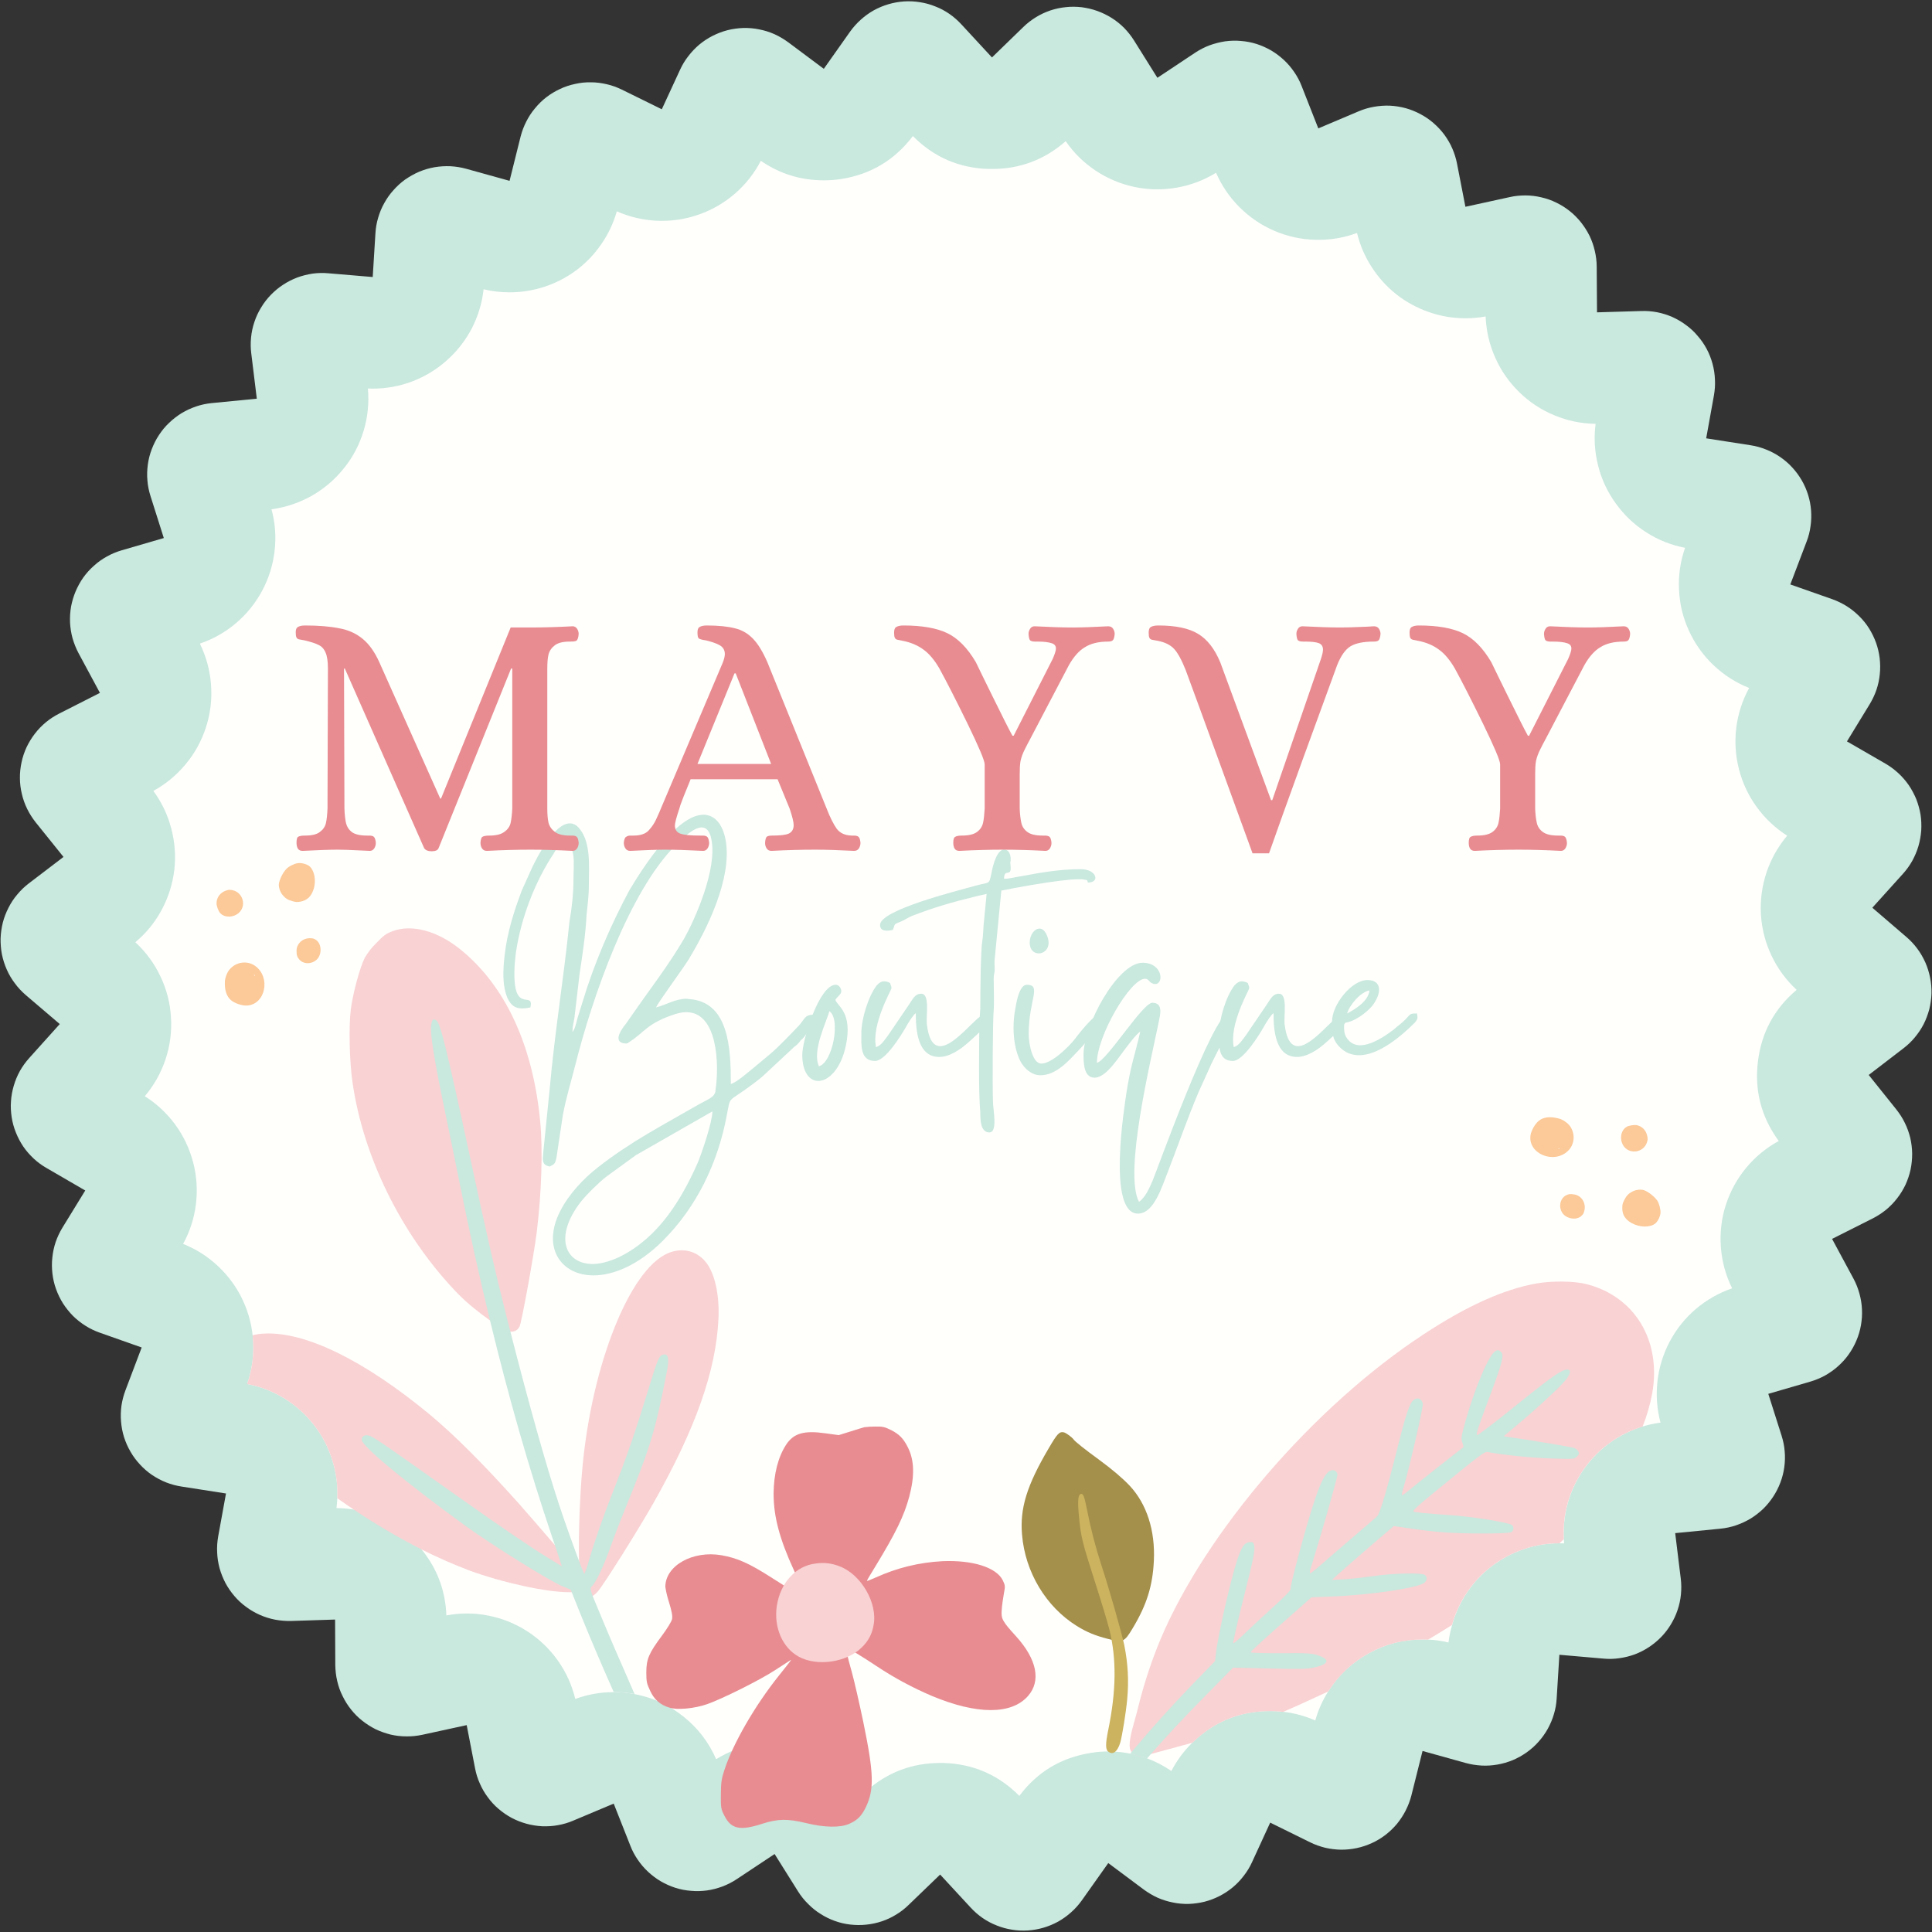 <?xml version="1.0" encoding="UTF-8"?>
<svg xmlns="http://www.w3.org/2000/svg" xmlns:xlink="http://www.w3.org/1999/xlink" width="100" zoomAndPan="magnify" viewBox="0 0 75 75" height="100" preserveAspectRatio="xMidYMid meet" version="1.0">
  <rect x="0" y="0" width="75" height="75" fill="#333333" stroke="none"/>
  <defs>
    <g></g>
    <clipPath id="eeec086006">
      <path d="M 39 55 L 45 55 L 45 64 L 39 64 Z M 39 55 " clip-rule="nonzero"></path>
    </clipPath>
    <clipPath id="8cc02282fc">
      <path d="M 38.922 55.938 L 44.094 55.047 L 46.258 67.613 L 41.086 68.504 Z M 38.922 55.938 " clip-rule="nonzero"></path>
    </clipPath>
    <clipPath id="12e1be7e04">
      <path d="M 38.922 55.938 L 44.094 55.047 L 46.258 67.613 L 41.086 68.504 Z M 38.922 55.938 " clip-rule="nonzero"></path>
    </clipPath>
    <clipPath id="1fa7ac3cfc">
      <path d="M 41 57 L 44 57 L 44 69 L 41 69 Z M 41 57 " clip-rule="nonzero"></path>
    </clipPath>
    <clipPath id="bb4f801c3d">
      <path d="M 38.922 55.938 L 44.094 55.047 L 46.258 67.613 L 41.086 68.504 Z M 38.922 55.938 " clip-rule="nonzero"></path>
    </clipPath>
    <clipPath id="4ee0f5244b">
      <path d="M 38.922 55.938 L 44.094 55.047 L 46.258 67.613 L 41.086 68.504 Z M 38.922 55.938 " clip-rule="nonzero"></path>
    </clipPath>
    <clipPath id="b4efcda138">
      <path d="M 62 43 L 64 43 L 64 45 L 62 45 Z M 62 43 " clip-rule="nonzero"></path>
    </clipPath>
    <clipPath id="7b30356051">
      <path d="M 60.574 41.91 L 65.781 44.895 L 63.543 48.797 L 58.336 45.812 Z M 60.574 41.91 " clip-rule="nonzero"></path>
    </clipPath>
    <clipPath id="5504808352">
      <path d="M 60.574 41.91 L 65.781 44.895 L 63.543 48.797 L 58.336 45.812 Z M 60.574 41.91 " clip-rule="nonzero"></path>
    </clipPath>
    <clipPath id="fd9b83860a">
      <path d="M 59 43 L 62 43 L 62 45 L 59 45 Z M 59 43 " clip-rule="nonzero"></path>
    </clipPath>
    <clipPath id="619d854f28">
      <path d="M 60.574 41.91 L 65.781 44.895 L 63.543 48.797 L 58.336 45.812 Z M 60.574 41.91 " clip-rule="nonzero"></path>
    </clipPath>
    <clipPath id="cc3e4be588">
      <path d="M 60.574 41.91 L 65.781 44.895 L 63.543 48.797 L 58.336 45.812 Z M 60.574 41.91 " clip-rule="nonzero"></path>
    </clipPath>
    <clipPath id="7444adf32b">
      <path d="M 62 46 L 65 46 L 65 48 L 62 48 Z M 62 46 " clip-rule="nonzero"></path>
    </clipPath>
    <clipPath id="adceff731d">
      <path d="M 60.574 41.91 L 65.781 44.895 L 63.543 48.797 L 58.336 45.812 Z M 60.574 41.91 " clip-rule="nonzero"></path>
    </clipPath>
    <clipPath id="c652bbe158">
      <path d="M 60.574 41.91 L 65.781 44.895 L 63.543 48.797 L 58.336 45.812 Z M 60.574 41.91 " clip-rule="nonzero"></path>
    </clipPath>
    <clipPath id="48fe0f3514">
      <path d="M 63.414 45.953 L 64.738 46.711 L 64.059 47.895 L 62.734 47.137 Z M 63.414 45.953 " clip-rule="nonzero"></path>
    </clipPath>
    <clipPath id="86491fb7b7">
      <path d="M 63.414 45.953 L 64.738 46.711 L 64.059 47.895 L 62.734 47.137 Z M 63.414 45.953 " clip-rule="nonzero"></path>
    </clipPath>
    <clipPath id="cdfbe61a12">
      <path d="M 60 46 L 62 46 L 62 48 L 60 48 Z M 60 46 " clip-rule="nonzero"></path>
    </clipPath>
    <clipPath id="b1e5f60a10">
      <path d="M 60.574 41.91 L 65.781 44.895 L 63.543 48.797 L 58.336 45.812 Z M 60.574 41.91 " clip-rule="nonzero"></path>
    </clipPath>
    <clipPath id="561bf26bb2">
      <path d="M 60.574 41.91 L 65.781 44.895 L 63.543 48.797 L 58.336 45.812 Z M 60.574 41.91 " clip-rule="nonzero"></path>
    </clipPath>
    <clipPath id="12f14f02d7">
      <path d="M 60.848 46.176 L 61.719 46.676 L 61.25 47.488 L 60.379 46.988 Z M 60.848 46.176 " clip-rule="nonzero"></path>
    </clipPath>
    <clipPath id="dfb71bd50b">
      <path d="M 60.848 46.176 L 61.719 46.676 L 61.254 47.484 L 60.383 46.984 Z M 60.848 46.176 " clip-rule="nonzero"></path>
    </clipPath>
    <clipPath id="e4ba458672">
      <path d="M 8 34 L 10 34 L 10 36 L 8 36 Z M 8 34 " clip-rule="nonzero"></path>
    </clipPath>
    <clipPath id="0673519d6c">
      <path d="M 7.238 38.316 L 9.164 32.633 L 13.426 34.078 L 11.5 39.758 Z M 7.238 38.316 " clip-rule="nonzero"></path>
    </clipPath>
    <clipPath id="d88fb003e8">
      <path d="M 7.238 38.316 L 9.164 32.633 L 13.426 34.078 L 11.5 39.758 Z M 7.238 38.316 " clip-rule="nonzero"></path>
    </clipPath>
    <clipPath id="249a29c435">
      <path d="M 8 37 L 11 37 L 11 40 L 8 40 Z M 8 37 " clip-rule="nonzero"></path>
    </clipPath>
    <clipPath id="afcfca3c40">
      <path d="M 7.238 38.316 L 9.164 32.633 L 13.426 34.078 L 11.5 39.758 Z M 7.238 38.316 " clip-rule="nonzero"></path>
    </clipPath>
    <clipPath id="285f6115ec">
      <path d="M 7.238 38.316 L 9.164 32.633 L 13.426 34.078 L 11.5 39.758 Z M 7.238 38.316 " clip-rule="nonzero"></path>
    </clipPath>
    <clipPath id="95dbadb1cd">
      <path d="M 10 33 L 13 33 L 13 36 L 10 36 Z M 10 33 " clip-rule="nonzero"></path>
    </clipPath>
    <clipPath id="9543a777d7">
      <path d="M 7.238 38.316 L 9.164 32.633 L 13.426 34.078 L 11.5 39.758 Z M 7.238 38.316 " clip-rule="nonzero"></path>
    </clipPath>
    <clipPath id="4e80a56e95">
      <path d="M 7.238 38.316 L 9.164 32.633 L 13.426 34.078 L 11.5 39.758 Z M 7.238 38.316 " clip-rule="nonzero"></path>
    </clipPath>
    <clipPath id="6e291fe3f0">
      <path d="M 10.66 34.75 L 11.148 33.305 L 12.441 33.742 L 11.953 35.188 Z M 10.66 34.75 " clip-rule="nonzero"></path>
    </clipPath>
    <clipPath id="8fc6d81254">
      <path d="M 10.66 34.75 L 11.148 33.305 L 12.441 33.742 L 11.953 35.188 Z M 10.66 34.75 " clip-rule="nonzero"></path>
    </clipPath>
    <clipPath id="f3e283a89e">
      <path d="M 11 36 L 13 36 L 13 38 L 11 38 Z M 11 36 " clip-rule="nonzero"></path>
    </clipPath>
    <clipPath id="e235ed92d9">
      <path d="M 7.238 38.316 L 9.164 32.633 L 13.426 34.078 L 11.5 39.758 Z M 7.238 38.316 " clip-rule="nonzero"></path>
    </clipPath>
    <clipPath id="80a89f1320">
      <path d="M 7.238 38.316 L 9.164 32.633 L 13.426 34.078 L 11.5 39.758 Z M 7.238 38.316 " clip-rule="nonzero"></path>
    </clipPath>
    <clipPath id="d8530757a5">
      <path d="M 11.375 37.227 L 11.695 36.277 L 12.582 36.578 L 12.262 37.527 Z M 11.375 37.227 " clip-rule="nonzero"></path>
    </clipPath>
    <clipPath id="362ee48494">
      <path d="M 11.375 37.227 L 11.695 36.277 L 12.578 36.574 L 12.254 37.527 Z M 11.375 37.227 " clip-rule="nonzero"></path>
    </clipPath>
  </defs>
  <path fill="#c9e8de" d="M 72.543 41.73 L 73.887 40.699 C 74.051 40.574 74.203 40.43 74.332 40.273 C 74.465 40.113 74.582 39.941 74.676 39.758 C 74.77 39.574 74.84 39.379 74.895 39.18 C 74.945 38.977 74.973 38.773 74.98 38.566 C 74.984 38.359 74.969 38.156 74.926 37.953 C 74.887 37.75 74.824 37.551 74.742 37.363 C 74.656 37.172 74.555 36.996 74.43 36.828 C 74.309 36.664 74.168 36.512 74.008 36.375 L 72.684 35.238 L 73.871 33.922 C 74.012 33.766 74.133 33.598 74.234 33.418 C 74.332 33.238 74.414 33.047 74.473 32.848 C 74.531 32.648 74.566 32.445 74.582 32.238 C 74.594 32.035 74.586 31.828 74.555 31.621 C 74.52 31.418 74.465 31.219 74.391 31.027 C 74.312 30.836 74.215 30.652 74.098 30.48 C 73.98 30.312 73.848 30.156 73.695 30.016 C 73.543 29.875 73.375 29.75 73.199 29.648 L 71.699 28.781 L 72.582 27.336 C 72.688 27.16 72.777 26.973 72.844 26.777 C 72.91 26.582 72.953 26.379 72.973 26.176 C 72.996 25.969 72.992 25.762 72.969 25.555 C 72.945 25.352 72.898 25.148 72.828 24.953 C 72.758 24.758 72.668 24.574 72.559 24.398 C 72.449 24.223 72.32 24.062 72.172 23.918 C 72.023 23.77 71.863 23.641 71.688 23.531 C 71.512 23.422 71.328 23.332 71.133 23.262 L 69.5 22.688 L 70.133 21.023 C 70.207 20.832 70.258 20.633 70.285 20.426 C 70.316 20.223 70.32 20.016 70.305 19.809 C 70.289 19.602 70.25 19.402 70.188 19.203 C 70.125 19.004 70.043 18.816 69.938 18.637 C 69.832 18.457 69.711 18.293 69.57 18.141 C 69.43 17.988 69.273 17.855 69.102 17.738 C 68.93 17.621 68.75 17.523 68.555 17.449 C 68.363 17.371 68.164 17.316 67.961 17.285 L 66.234 17.016 L 66.535 15.348 C 66.57 15.145 66.586 14.941 66.574 14.734 C 66.566 14.527 66.535 14.32 66.48 14.121 C 66.426 13.922 66.352 13.73 66.254 13.547 C 66.156 13.363 66.039 13.195 65.902 13.039 C 65.77 12.879 65.617 12.738 65.449 12.617 C 65.285 12.492 65.105 12.391 64.918 12.305 C 64.727 12.223 64.531 12.16 64.328 12.121 C 64.121 12.082 63.918 12.066 63.711 12.074 L 61.996 12.125 L 61.984 10.352 C 61.984 10.145 61.957 9.941 61.91 9.738 C 61.863 9.535 61.797 9.344 61.707 9.156 C 61.613 8.969 61.504 8.797 61.375 8.633 C 61.246 8.473 61.102 8.324 60.938 8.195 C 60.777 8.066 60.602 7.957 60.418 7.867 C 60.23 7.773 60.035 7.707 59.832 7.66 C 59.633 7.613 59.426 7.586 59.219 7.586 C 59.012 7.586 58.809 7.605 58.605 7.652 L 56.887 8.027 L 56.562 6.355 C 56.523 6.152 56.461 5.957 56.379 5.766 C 56.297 5.574 56.191 5.398 56.07 5.23 C 55.945 5.062 55.805 4.914 55.648 4.777 C 55.492 4.641 55.324 4.527 55.141 4.43 C 54.957 4.332 54.766 4.254 54.566 4.199 C 54.367 4.145 54.164 4.113 53.957 4.102 C 53.75 4.094 53.543 4.109 53.34 4.145 C 53.137 4.18 52.938 4.238 52.746 4.32 L 51.176 4.984 L 50.531 3.344 C 50.457 3.148 50.359 2.969 50.242 2.797 C 50.125 2.625 49.992 2.469 49.84 2.328 C 49.688 2.188 49.523 2.062 49.344 1.957 C 49.164 1.855 48.977 1.77 48.781 1.707 C 48.582 1.645 48.379 1.605 48.172 1.59 C 47.965 1.57 47.762 1.578 47.555 1.605 C 47.352 1.637 47.152 1.688 46.957 1.758 C 46.762 1.832 46.578 1.926 46.406 2.039 L 44.93 3.02 L 44.02 1.566 C 43.91 1.391 43.781 1.23 43.637 1.082 C 43.488 0.934 43.328 0.805 43.152 0.695 C 42.977 0.586 42.793 0.496 42.598 0.426 C 42.402 0.355 42.203 0.309 41.996 0.281 C 41.793 0.258 41.586 0.254 41.379 0.277 C 41.172 0.297 40.973 0.34 40.773 0.406 C 40.578 0.473 40.391 0.559 40.215 0.668 C 40.039 0.777 39.875 0.902 39.727 1.047 L 38.508 2.23 L 37.32 0.945 C 37.18 0.793 37.023 0.656 36.855 0.539 C 36.684 0.422 36.504 0.324 36.309 0.25 C 36.117 0.172 35.918 0.117 35.715 0.086 C 35.508 0.051 35.305 0.043 35.098 0.055 C 34.891 0.07 34.688 0.105 34.488 0.164 C 34.289 0.223 34.102 0.301 33.918 0.402 C 33.738 0.504 33.57 0.625 33.418 0.762 C 33.262 0.902 33.125 1.055 33.004 1.223 L 31.98 2.672 L 30.594 1.637 C 30.426 1.516 30.25 1.41 30.059 1.324 C 29.871 1.242 29.676 1.18 29.473 1.141 C 29.27 1.098 29.062 1.082 28.855 1.086 C 28.648 1.094 28.445 1.121 28.242 1.172 C 28.043 1.223 27.852 1.297 27.664 1.391 C 27.48 1.484 27.309 1.598 27.148 1.73 C 26.992 1.863 26.848 2.012 26.723 2.176 C 26.594 2.34 26.488 2.516 26.402 2.703 L 25.691 4.242 L 24.137 3.477 C 23.949 3.387 23.758 3.316 23.555 3.27 C 23.352 3.223 23.148 3.195 22.941 3.195 C 22.734 3.191 22.531 3.211 22.328 3.258 C 22.125 3.301 21.93 3.363 21.742 3.453 C 21.555 3.539 21.379 3.645 21.211 3.773 C 21.047 3.898 20.902 4.043 20.77 4.203 C 20.637 4.359 20.523 4.535 20.43 4.719 C 20.336 4.902 20.262 5.098 20.211 5.297 L 19.781 7.02 L 18.094 6.551 C 17.895 6.496 17.691 6.465 17.484 6.453 C 17.277 6.445 17.074 6.457 16.867 6.492 C 16.664 6.527 16.469 6.586 16.277 6.664 C 16.086 6.746 15.906 6.848 15.734 6.965 C 15.566 7.086 15.414 7.223 15.277 7.379 C 15.137 7.531 15.02 7.699 14.918 7.883 C 14.816 8.062 14.738 8.254 14.68 8.453 C 14.621 8.648 14.586 8.852 14.574 9.059 L 14.469 10.754 L 12.754 10.609 C 12.547 10.59 12.344 10.594 12.137 10.621 C 11.934 10.652 11.73 10.703 11.539 10.773 C 11.344 10.848 11.16 10.941 10.988 11.055 C 10.812 11.168 10.656 11.301 10.512 11.449 C 10.367 11.598 10.242 11.762 10.137 11.938 C 10.027 12.113 9.941 12.301 9.875 12.5 C 9.809 12.695 9.766 12.895 9.746 13.102 C 9.727 13.309 9.727 13.516 9.754 13.719 L 9.969 15.477 L 8.219 15.648 C 8.012 15.668 7.812 15.711 7.617 15.777 C 7.418 15.844 7.23 15.93 7.055 16.035 C 6.879 16.145 6.715 16.27 6.566 16.414 C 6.414 16.555 6.285 16.715 6.172 16.887 C 6.055 17.062 5.965 17.246 5.891 17.438 C 5.816 17.633 5.766 17.832 5.738 18.039 C 5.711 18.242 5.703 18.449 5.723 18.656 C 5.738 18.859 5.781 19.062 5.844 19.262 L 6.359 20.887 L 4.723 21.363 C 4.523 21.422 4.332 21.5 4.152 21.602 C 3.969 21.703 3.801 21.82 3.648 21.961 C 3.492 22.098 3.355 22.25 3.234 22.418 C 3.113 22.59 3.016 22.77 2.934 22.961 C 2.855 23.148 2.797 23.348 2.758 23.551 C 2.723 23.758 2.711 23.961 2.719 24.168 C 2.73 24.375 2.762 24.578 2.816 24.777 C 2.875 24.977 2.949 25.168 3.047 25.352 L 3.879 26.898 L 2.301 27.699 C 2.117 27.793 1.941 27.906 1.785 28.035 C 1.625 28.168 1.48 28.316 1.355 28.48 C 1.227 28.645 1.121 28.82 1.031 29.008 C 0.945 29.195 0.879 29.391 0.836 29.594 C 0.793 29.797 0.77 30 0.773 30.207 C 0.773 30.414 0.801 30.621 0.848 30.82 C 0.895 31.023 0.965 31.219 1.055 31.402 C 1.148 31.59 1.258 31.762 1.387 31.926 L 2.465 33.266 L 1.113 34.297 C 0.949 34.422 0.801 34.566 0.668 34.727 C 0.535 34.883 0.422 35.055 0.328 35.242 C 0.234 35.426 0.16 35.617 0.109 35.816 C 0.059 36.02 0.031 36.223 0.023 36.43 C 0.02 36.637 0.035 36.844 0.074 37.047 C 0.117 37.25 0.176 37.445 0.262 37.637 C 0.344 37.824 0.449 38.004 0.574 38.168 C 0.695 38.336 0.836 38.484 0.992 38.621 L 2.32 39.754 L 1.133 41.074 C 0.996 41.227 0.875 41.395 0.773 41.574 C 0.672 41.758 0.594 41.945 0.535 42.145 C 0.477 42.344 0.438 42.547 0.426 42.754 C 0.41 42.961 0.422 43.164 0.453 43.371 C 0.484 43.574 0.539 43.773 0.617 43.965 C 0.695 44.16 0.789 44.34 0.906 44.512 C 1.023 44.684 1.16 44.836 1.312 44.98 C 1.465 45.121 1.629 45.242 1.809 45.344 L 3.309 46.215 L 2.422 47.66 C 2.316 47.836 2.227 48.023 2.16 48.219 C 2.094 48.418 2.051 48.617 2.031 48.824 C 2.008 49.031 2.012 49.234 2.035 49.441 C 2.059 49.648 2.105 49.848 2.176 50.043 C 2.246 50.238 2.336 50.422 2.445 50.598 C 2.559 50.773 2.688 50.934 2.832 51.082 C 2.98 51.227 3.141 51.355 3.316 51.465 C 3.492 51.578 3.676 51.664 3.871 51.734 L 5.5 52.309 L 4.871 53.969 C 4.797 54.164 4.746 54.363 4.715 54.566 C 4.688 54.773 4.68 54.977 4.699 55.184 C 4.715 55.391 4.754 55.594 4.816 55.793 C 4.879 55.988 4.961 56.176 5.066 56.355 C 5.168 56.535 5.293 56.699 5.434 56.852 C 5.574 57.004 5.73 57.141 5.902 57.258 C 6.074 57.371 6.254 57.469 6.449 57.547 C 6.641 57.621 6.84 57.676 7.043 57.707 L 8.773 57.977 L 8.469 59.648 C 8.434 59.852 8.418 60.059 8.43 60.266 C 8.438 60.473 8.469 60.676 8.523 60.875 C 8.578 61.074 8.656 61.266 8.75 61.449 C 8.848 61.633 8.965 61.801 9.102 61.961 C 9.234 62.117 9.387 62.258 9.555 62.379 C 9.719 62.504 9.898 62.605 10.09 62.691 C 10.277 62.773 10.473 62.836 10.68 62.875 C 10.883 62.914 11.086 62.93 11.293 62.926 L 13.008 62.871 L 13.016 64.641 C 13.02 64.848 13.043 65.055 13.09 65.254 C 13.137 65.457 13.203 65.652 13.297 65.836 C 13.387 66.023 13.496 66.199 13.625 66.359 C 13.754 66.523 13.898 66.668 14.062 66.797 C 14.223 66.926 14.398 67.035 14.582 67.129 C 14.77 67.219 14.965 67.285 15.164 67.336 C 15.367 67.383 15.57 67.406 15.777 67.406 C 15.988 67.41 16.191 67.387 16.395 67.344 L 18.117 66.969 L 18.441 68.641 C 18.48 68.844 18.539 69.043 18.625 69.23 C 18.707 69.422 18.809 69.598 18.934 69.766 C 19.055 69.934 19.195 70.086 19.352 70.219 C 19.512 70.355 19.68 70.473 19.863 70.57 C 20.047 70.668 20.238 70.742 20.438 70.797 C 20.637 70.852 20.84 70.883 21.047 70.895 C 21.254 70.902 21.461 70.891 21.664 70.852 C 21.867 70.816 22.066 70.758 22.254 70.676 L 23.824 70.016 L 24.469 71.648 C 24.543 71.844 24.641 72.023 24.758 72.195 C 24.875 72.367 25.008 72.523 25.16 72.664 C 25.312 72.805 25.477 72.93 25.656 73.035 C 25.836 73.137 26.023 73.223 26.219 73.285 C 26.418 73.348 26.621 73.387 26.828 73.402 C 27.035 73.422 27.238 73.414 27.445 73.387 C 27.648 73.359 27.848 73.305 28.043 73.234 C 28.238 73.16 28.422 73.066 28.594 72.953 L 30.07 71.973 L 30.984 73.43 C 31.094 73.605 31.223 73.766 31.371 73.91 C 31.516 74.059 31.676 74.188 31.852 74.297 C 32.027 74.41 32.211 74.5 32.406 74.57 C 32.602 74.641 32.801 74.688 33.008 74.711 C 33.215 74.734 33.418 74.738 33.625 74.715 C 33.832 74.695 34.031 74.652 34.23 74.586 C 34.426 74.52 34.613 74.434 34.789 74.324 C 34.965 74.219 35.129 74.09 35.277 73.945 L 36.496 72.77 L 37.68 74.051 C 37.82 74.203 37.977 74.34 38.145 74.457 C 38.316 74.574 38.5 74.672 38.691 74.746 C 38.883 74.824 39.082 74.879 39.285 74.91 C 39.492 74.945 39.695 74.953 39.902 74.941 C 40.109 74.926 40.312 74.891 40.512 74.832 C 40.711 74.773 40.898 74.695 41.082 74.594 C 41.262 74.492 41.43 74.371 41.582 74.234 C 41.738 74.098 41.875 73.941 41.996 73.773 L 43.023 72.324 L 44.41 73.359 C 44.578 73.48 44.754 73.586 44.945 73.672 C 45.133 73.754 45.332 73.816 45.535 73.855 C 45.738 73.898 45.941 73.914 46.148 73.91 C 46.355 73.902 46.559 73.875 46.762 73.824 C 46.961 73.773 47.156 73.699 47.34 73.605 C 47.523 73.512 47.695 73.398 47.855 73.266 C 48.016 73.133 48.156 72.984 48.281 72.82 C 48.41 72.656 48.516 72.48 48.602 72.293 L 49.309 70.754 L 50.863 71.52 C 51.051 71.613 51.246 71.68 51.445 71.73 C 51.648 71.777 51.852 71.801 52.059 71.805 C 52.266 71.805 52.473 71.785 52.672 71.742 C 52.875 71.699 53.07 71.633 53.258 71.547 C 53.449 71.461 53.625 71.352 53.789 71.227 C 53.953 71.098 54.102 70.957 54.234 70.797 C 54.363 70.637 54.477 70.465 54.57 70.281 C 54.664 70.094 54.738 69.902 54.789 69.703 L 55.223 67.973 L 56.906 68.441 C 57.105 68.496 57.309 68.527 57.516 68.539 C 57.723 68.551 57.93 68.535 58.133 68.5 C 58.336 68.465 58.535 68.406 58.727 68.328 C 58.918 68.246 59.098 68.145 59.266 68.027 C 59.434 67.906 59.59 67.77 59.727 67.613 C 59.863 67.461 59.984 67.293 60.086 67.109 C 60.184 66.93 60.266 66.738 60.324 66.539 C 60.383 66.344 60.418 66.141 60.43 65.934 L 60.535 64.238 L 62.246 64.387 C 62.449 64.406 62.656 64.402 62.863 64.371 C 63.066 64.344 63.266 64.293 63.461 64.223 C 63.656 64.148 63.84 64.055 64.012 63.941 C 64.184 63.828 64.344 63.695 64.488 63.547 C 64.633 63.398 64.758 63.234 64.863 63.059 C 64.973 62.879 65.059 62.695 65.125 62.496 C 65.191 62.301 65.234 62.098 65.254 61.895 C 65.273 61.688 65.273 61.48 65.246 61.273 L 65.031 59.516 L 66.781 59.344 C 66.988 59.324 67.191 59.281 67.387 59.215 C 67.582 59.148 67.77 59.062 67.949 58.957 C 68.125 58.848 68.289 58.723 68.438 58.582 C 68.586 58.438 68.719 58.277 68.832 58.105 C 68.945 57.934 69.039 57.75 69.113 57.555 C 69.188 57.359 69.238 57.16 69.266 56.957 C 69.293 56.75 69.301 56.543 69.281 56.34 C 69.266 56.133 69.223 55.93 69.16 55.73 L 68.645 54.109 L 70.281 53.633 C 70.48 53.574 70.668 53.496 70.852 53.395 C 71.031 53.293 71.199 53.176 71.355 53.035 C 71.508 52.898 71.648 52.746 71.766 52.578 C 71.887 52.406 71.988 52.227 72.066 52.039 C 72.148 51.848 72.207 51.648 72.242 51.445 C 72.277 51.242 72.293 51.035 72.281 50.828 C 72.273 50.621 72.238 50.418 72.184 50.219 C 72.129 50.02 72.055 49.828 71.957 49.645 L 71.121 48.094 L 72.703 47.297 C 72.887 47.203 73.059 47.09 73.219 46.961 C 73.379 46.828 73.523 46.68 73.648 46.516 C 73.777 46.352 73.883 46.176 73.973 45.988 C 74.059 45.797 74.125 45.602 74.168 45.402 C 74.211 45.199 74.23 44.992 74.23 44.785 C 74.227 44.578 74.203 44.375 74.156 44.172 C 74.105 43.969 74.039 43.777 73.945 43.59 C 73.855 43.402 73.742 43.23 73.613 43.066 Z M 72.543 41.73 " fill-opacity="1" fill-rule="nonzero"></path>
  <path fill="#fffffc" d="M 68.242 41.211 C 68.105 42.344 68.375 43.371 69.051 44.293 C 68.559 44.562 68.137 44.91 67.781 45.34 C 67.426 45.773 67.164 46.254 66.992 46.789 C 66.824 47.32 66.762 47.867 66.805 48.426 C 66.848 48.98 66.992 49.512 67.242 50.012 C 66.723 50.191 66.254 50.457 65.836 50.812 C 65.418 51.168 65.082 51.586 64.824 52.07 C 64.566 52.555 64.406 53.07 64.344 53.613 C 64.281 54.16 64.32 54.695 64.461 55.227 C 63.918 55.297 63.41 55.465 62.934 55.73 C 62.457 55.992 62.047 56.336 61.699 56.754 C 61.352 57.172 61.09 57.641 60.918 58.16 C 60.75 58.676 60.68 59.207 60.707 59.75 C 60.711 59.809 60.715 59.859 60.719 59.914 C 60.66 59.914 60.598 59.91 60.539 59.91 C 60.066 59.91 59.605 59.984 59.156 60.137 C 58.707 60.289 58.297 60.508 57.918 60.793 C 57.543 61.078 57.223 61.418 56.957 61.812 C 56.691 62.203 56.496 62.629 56.371 63.082 C 56.305 63.305 56.258 63.531 56.23 63.762 C 55.969 63.699 55.707 63.66 55.438 63.648 C 55.367 63.648 55.297 63.645 55.227 63.645 C 54.48 63.641 53.785 63.82 53.137 64.18 C 52.484 64.535 51.961 65.027 51.566 65.656 C 51.34 66.008 51.172 66.387 51.059 66.789 C 50.66 66.613 50.246 66.5 49.812 66.453 C 49.645 66.434 49.48 66.422 49.312 66.422 C 48.137 66.422 47.125 66.832 46.285 67.652 C 45.957 67.977 45.684 68.34 45.473 68.75 C 45.176 68.547 44.863 68.383 44.527 68.258 C 44.449 68.23 44.363 68.199 44.285 68.176 C 44.203 68.152 44.121 68.129 44.035 68.109 C 43.98 68.098 43.926 68.086 43.871 68.074 C 43.594 68.02 43.312 67.992 43.031 67.992 C 42.801 67.992 42.578 68.008 42.352 68.047 C 41.199 68.227 40.273 68.781 39.57 69.715 C 38.758 68.898 37.777 68.473 36.625 68.438 L 36.5 68.438 C 35.414 68.438 34.461 68.797 33.641 69.516 C 33.328 69.059 32.938 68.676 32.477 68.367 C 32.012 68.062 31.512 67.852 30.965 67.734 C 30.422 67.621 29.875 67.613 29.328 67.707 C 28.781 67.805 28.273 68 27.801 68.293 C 27.516 67.637 27.09 67.082 26.531 66.637 C 25.973 66.188 25.34 65.898 24.637 65.766 C 24.367 65.715 24.102 65.688 23.828 65.688 C 23.312 65.688 22.816 65.777 22.332 65.953 C 22.203 65.414 21.977 64.918 21.656 64.465 C 21.336 64.012 20.945 63.637 20.477 63.332 C 20.012 63.031 19.508 62.828 18.965 62.719 C 18.418 62.609 17.875 62.609 17.328 62.711 C 17.293 61.75 16.973 60.898 16.371 60.156 C 16.258 60.012 16.137 59.879 16.008 59.758 C 15.188 58.965 14.203 58.559 13.062 58.543 C 13.078 58.414 13.09 58.289 13.094 58.16 C 13.117 57.641 13.047 57.137 12.887 56.645 C 12.73 56.148 12.488 55.699 12.168 55.293 C 11.848 54.887 11.465 54.547 11.023 54.277 C 10.578 54.008 10.105 53.824 9.594 53.727 C 9.777 53.199 9.855 52.66 9.828 52.102 C 9.801 51.547 9.672 51.016 9.441 50.508 C 9.211 50.004 8.891 49.559 8.488 49.176 C 8.086 48.789 7.625 48.496 7.109 48.289 C 7.371 47.805 7.539 47.293 7.605 46.746 C 7.672 46.199 7.637 45.66 7.5 45.129 C 7.359 44.594 7.129 44.105 6.805 43.66 C 6.48 43.219 6.086 42.848 5.621 42.555 C 5.98 42.129 6.25 41.652 6.426 41.121 C 6.602 40.594 6.672 40.051 6.637 39.492 C 6.605 38.938 6.469 38.406 6.227 37.902 C 5.988 37.398 5.664 36.957 5.254 36.578 C 5.676 36.223 6.016 35.805 6.277 35.32 C 6.535 34.836 6.699 34.324 6.766 33.777 C 6.828 33.23 6.789 32.695 6.648 32.164 C 6.512 31.633 6.277 31.145 5.953 30.703 C 6.441 30.434 6.863 30.086 7.219 29.652 C 7.574 29.223 7.836 28.738 8.004 28.207 C 8.172 27.676 8.234 27.129 8.191 26.57 C 8.148 26.016 8.004 25.484 7.758 24.984 C 8.277 24.809 8.746 24.543 9.164 24.188 C 9.582 23.832 9.922 23.41 10.18 22.926 C 10.438 22.441 10.598 21.926 10.66 21.383 C 10.723 20.836 10.684 20.297 10.539 19.77 C 11.094 19.695 11.613 19.52 12.102 19.246 C 12.586 18.969 13.004 18.613 13.352 18.176 C 13.703 17.742 13.957 17.254 14.117 16.719 C 14.277 16.184 14.332 15.637 14.281 15.082 C 14.344 15.086 14.402 15.086 14.469 15.086 C 15 15.086 15.516 14.992 16.016 14.801 C 16.512 14.609 16.961 14.336 17.355 13.98 C 17.754 13.625 18.074 13.211 18.32 12.738 C 18.562 12.262 18.715 11.762 18.773 11.23 C 19.105 11.309 19.441 11.348 19.781 11.348 C 20.25 11.348 20.711 11.273 21.156 11.125 C 21.602 10.977 22.016 10.758 22.391 10.477 C 22.766 10.191 23.086 9.855 23.352 9.465 C 23.617 9.078 23.816 8.656 23.945 8.203 C 24.449 8.426 24.977 8.547 25.523 8.57 C 26.074 8.59 26.609 8.512 27.129 8.328 C 27.648 8.148 28.113 7.875 28.531 7.516 C 28.945 7.156 29.281 6.73 29.535 6.242 C 30.273 6.75 31.086 7 31.98 7 C 32.207 7 32.434 6.984 32.656 6.949 C 33.809 6.766 34.734 6.211 35.438 5.281 C 36.25 6.102 37.234 6.527 38.387 6.559 C 38.43 6.559 38.465 6.559 38.508 6.559 C 39.598 6.559 40.551 6.199 41.371 5.48 C 41.684 5.938 42.074 6.316 42.535 6.625 C 43 6.934 43.5 7.141 44.043 7.258 C 44.586 7.371 45.133 7.379 45.68 7.285 C 46.227 7.188 46.734 6.996 47.207 6.707 C 47.43 7.215 47.734 7.66 48.125 8.051 C 48.52 8.441 48.969 8.746 49.48 8.965 C 49.988 9.18 50.52 9.297 51.07 9.309 C 51.625 9.324 52.16 9.234 52.68 9.043 C 52.793 9.516 52.984 9.957 53.246 10.363 C 53.508 10.773 53.832 11.129 54.211 11.43 C 54.594 11.73 55.016 11.957 55.477 12.117 C 55.934 12.277 56.406 12.355 56.891 12.355 C 57.156 12.355 57.414 12.332 57.672 12.285 C 57.695 12.84 57.816 13.371 58.043 13.879 C 58.266 14.387 58.578 14.832 58.977 15.223 C 59.371 15.609 59.828 15.91 60.34 16.121 C 60.852 16.336 61.387 16.445 61.941 16.453 C 61.871 17 61.902 17.539 62.039 18.074 C 62.172 18.609 62.402 19.098 62.727 19.547 C 63.047 19.992 63.441 20.367 63.906 20.664 C 64.367 20.961 64.871 21.16 65.414 21.266 C 65.23 21.793 65.152 22.336 65.18 22.891 C 65.203 23.449 65.332 23.98 65.566 24.488 C 65.797 24.992 66.113 25.438 66.52 25.824 C 66.922 26.207 67.383 26.5 67.902 26.707 C 67.637 27.191 67.473 27.703 67.402 28.25 C 67.336 28.797 67.371 29.336 67.508 29.867 C 67.645 30.398 67.875 30.887 68.199 31.332 C 68.523 31.777 68.918 32.148 69.379 32.441 C 69.02 32.867 68.75 33.348 68.574 33.875 C 68.398 34.406 68.328 34.949 68.359 35.508 C 68.395 36.062 68.531 36.594 68.77 37.098 C 69.012 37.605 69.336 38.047 69.746 38.426 C 68.879 39.156 68.379 40.086 68.242 41.211 Z M 68.242 41.211 " fill-opacity="1" fill-rule="nonzero"></path>
  <path fill="#e88c91" d="M 33.535 55.41 C 33.484 55.422 33.242 55.496 33 55.574 L 32.559 55.711 L 32.047 55.641 C 31.211 55.523 30.816 55.637 30.523 56.074 C 30.207 56.555 30.035 57.223 30.031 57.988 C 30.031 58.875 30.262 59.742 30.82 60.957 C 30.973 61.297 31.152 61.684 31.215 61.824 L 31.328 62.078 L 31.008 61.898 C 30.836 61.801 30.348 61.5 29.93 61.23 C 29.094 60.695 28.629 60.484 28.012 60.375 C 26.895 60.18 25.828 60.777 25.828 61.602 C 25.859 61.809 25.91 62.008 25.973 62.207 C 26.078 62.547 26.113 62.738 26.09 62.852 C 26.07 62.945 25.906 63.215 25.691 63.504 C 25.188 64.18 25.09 64.41 25.09 64.922 C 25.09 65.285 25.105 65.355 25.242 65.641 C 25.391 65.973 25.637 66.188 25.984 66.289 C 26.289 66.391 26.957 66.328 27.461 66.152 C 28.055 65.941 29.496 65.223 30.094 64.832 C 30.371 64.652 30.621 64.488 30.66 64.465 C 30.742 64.414 30.781 64.363 30.23 65.055 C 29.293 66.23 28.461 67.676 28.121 68.711 C 28.008 69.051 27.988 69.199 27.984 69.66 C 27.98 70.176 27.984 70.223 28.125 70.492 C 28.383 71.004 28.73 71.078 29.594 70.797 C 30.203 70.602 30.574 70.598 31.301 70.773 C 31.996 70.945 32.621 70.957 32.965 70.801 C 33.281 70.664 33.445 70.496 33.609 70.16 C 33.941 69.465 33.926 68.852 33.516 66.863 C 33.355 66.09 33.152 65.207 33.062 64.891 C 32.887 64.273 32.82 63.965 32.859 63.965 C 32.902 63.965 33.5 64.324 34.031 64.68 C 34.711 65.133 35.426 65.516 36.176 65.836 C 37.922 66.566 39.262 66.57 39.906 65.84 C 40.422 65.254 40.254 64.418 39.445 63.523 C 38.902 62.926 38.859 62.844 38.887 62.484 C 38.898 62.32 38.938 62.043 38.969 61.871 C 39.027 61.578 39.023 61.547 38.93 61.352 C 38.684 60.848 37.766 60.555 36.586 60.605 C 35.684 60.652 34.82 60.863 33.996 61.238 C 33.805 61.324 33.652 61.383 33.652 61.371 C 33.652 61.355 33.797 61.105 33.977 60.816 C 34.777 59.504 35.094 58.852 35.297 58.102 C 35.512 57.293 35.496 56.676 35.238 56.176 C 35.07 55.84 34.906 55.676 34.594 55.516 C 34.344 55.391 34.254 55.371 33.965 55.379 C 33.82 55.379 33.68 55.387 33.535 55.406 Z M 33.535 55.41 " fill-opacity="1" fill-rule="nonzero"></path>
  <path fill="#f9d2d3" d="M 31.668 60.695 C 30.895 60.785 30.297 61.434 30.156 62.34 C 30.031 63.168 30.375 63.969 31.008 64.312 C 31.723 64.703 32.871 64.535 33.453 63.953 C 33.699 63.719 33.855 63.434 33.91 63.098 C 34.086 62.246 33.426 61.105 32.574 60.797 C 32.281 60.684 31.98 60.648 31.668 60.695 Z M 31.668 60.695 " fill-opacity="1" fill-rule="nonzero"></path>
  <path fill="#f9d2d3" d="M 14.156 37.191 C 13.969 37.559 13.691 38.59 13.617 39.199 C 13.535 39.879 13.566 41.188 13.684 42.016 C 14.094 44.875 15.547 47.844 17.609 50.047 C 18.07 50.539 18.402 50.812 19.266 51.441 C 19.703 51.758 20.02 51.777 20.168 51.5 C 20.246 51.359 20.73 48.695 20.836 47.836 C 21.023 46.305 21.078 44.641 20.969 43.52 C 20.684 40.555 19.605 38.246 17.852 36.84 C 16.965 36.129 15.969 35.867 15.23 36.152 C 14.977 36.25 14.902 36.305 14.613 36.605 C 14.434 36.777 14.281 36.973 14.156 37.188 Z M 14.156 37.191 " fill-opacity="1" fill-rule="nonzero"></path>
  <path fill="#f9d2d3" d="M 27.891 51.195 C 27.793 53.219 27.012 55.441 25.363 58.355 C 24.781 59.383 23.418 61.551 23.203 61.785 C 23.145 61.852 23.078 61.91 23.004 61.961 C 22.953 62.004 22.895 62.02 22.824 62.012 C 22.758 62.004 22.703 61.973 22.664 61.918 C 22.578 61.828 22.508 61.809 22.191 61.809 C 22.164 61.809 22.141 61.809 22.113 61.809 C 21.25 61.82 19.508 61.441 18.207 60.961 C 17.582 60.723 16.969 60.453 16.371 60.152 C 15.461 59.688 14.582 59.172 13.734 58.602 C 13.52 58.457 13.305 58.312 13.094 58.16 C 13.117 57.641 13.047 57.137 12.887 56.645 C 12.73 56.148 12.488 55.699 12.168 55.293 C 11.848 54.887 11.465 54.547 11.023 54.277 C 10.578 54.008 10.105 53.824 9.594 53.727 C 9.809 53.113 9.879 52.48 9.805 51.836 C 9.949 51.797 10.094 51.777 10.238 51.77 C 11.832 51.68 14.113 52.789 16.672 54.902 C 17.633 55.699 18.758 56.824 20.137 58.363 C 20.48 58.75 21.055 59.414 21.543 59.984 C 22 60.52 22.383 60.973 22.418 61.035 C 22.469 61.109 22.48 61.02 22.477 60.621 L 22.477 60.57 C 22.457 59.508 22.512 58.012 22.609 56.977 C 22.977 52.973 24.441 49.297 25.922 48.652 C 26.461 48.422 27.012 48.539 27.379 48.969 C 27.746 49.398 27.934 50.258 27.891 51.195 Z M 27.891 51.195 " fill-opacity="1" fill-rule="nonzero"></path>
  <path fill="#c9e8de" d="M 22.996 61.559 C 22.918 61.633 22.891 61.641 23.008 61.961 C 23.082 62.145 23.203 62.438 23.402 62.91 C 23.656 63.523 24.004 64.324 24.633 65.762 C 24.363 65.711 24.094 65.684 23.824 65.684 C 23.363 64.652 22.91 63.586 22.551 62.699 L 22.195 61.812 L 22.156 61.711 L 21.824 61.574 C 21.316 61.363 19.09 59.973 18.059 59.227 C 15.762 57.555 14.078 56.164 14.043 55.902 C 14.023 55.781 14.137 55.695 14.27 55.719 C 14.469 55.754 14.488 55.766 17.832 58.133 C 19.48 59.301 20.613 60.07 21.246 60.457 L 21.812 60.805 L 21.543 59.988 L 21.426 59.645 C 20.547 57.039 19.75 54.266 19.023 51.262 C 18.613 49.586 18.227 47.832 17.859 46.008 C 17.684 45.133 17.402 43.762 17.234 42.957 C 16.863 41.168 16.699 40.152 16.734 39.844 C 16.762 39.578 16.809 39.523 16.941 39.613 C 17.094 39.719 17.336 40.695 18.227 44.828 C 18.945 48.156 19.211 49.32 19.652 51.059 C 19.707 51.273 19.758 51.484 19.812 51.691 C 20.543 54.547 21.195 56.867 21.684 58.352 C 21.871 58.93 22.234 59.949 22.469 60.574 C 22.531 60.754 22.602 60.93 22.684 61.102 C 22.754 60.934 22.812 60.766 22.859 60.59 C 23.074 59.844 23.43 58.828 23.84 57.793 C 24.363 56.461 24.656 55.609 25.219 53.777 C 25.535 52.738 25.594 52.613 25.762 52.582 C 25.941 52.547 25.984 52.746 25.895 53.203 C 25.445 55.535 25.254 56.168 24.266 58.578 C 24.082 59.027 23.828 59.691 23.699 60.055 C 23.445 60.77 23.156 61.383 22.996 61.559 Z M 22.996 61.559 " fill-opacity="1" fill-rule="nonzero"></path>
  <path fill="#f9d2d3" d="M 64.141 54.074 C 64.059 54.523 63.934 54.957 63.766 55.379 C 63.301 55.52 62.875 55.73 62.484 56.016 C 62.09 56.301 61.758 56.641 61.48 57.035 C 61.203 57.434 60.996 57.863 60.863 58.328 C 60.73 58.793 60.68 59.266 60.707 59.75 C 60.648 59.805 60.594 59.859 60.539 59.91 C 60.062 59.91 59.602 59.984 59.156 60.137 C 58.707 60.289 58.293 60.508 57.918 60.793 C 57.539 61.078 57.219 61.418 56.953 61.812 C 56.688 62.203 56.492 62.625 56.367 63.082 C 56.066 63.273 55.754 63.465 55.441 63.648 C 55.371 63.648 55.297 63.645 55.227 63.645 C 54.484 63.645 53.789 63.82 53.137 64.18 C 52.488 64.539 51.965 65.031 51.566 65.66 C 50.949 65.949 50.344 66.227 49.816 66.453 C 49.648 66.434 49.48 66.426 49.312 66.426 C 48.137 66.422 47.129 66.832 46.289 67.656 C 46.27 67.66 46.254 67.664 46.234 67.668 C 45.598 67.84 44.973 68.008 44.68 68.09 L 44.543 68.125 C 44.457 68.148 44.375 68.168 44.285 68.18 C 44.223 68.18 44.16 68.168 44.102 68.141 C 44.082 68.133 44.059 68.121 44.039 68.113 C 43.996 68.09 43.957 68.055 43.926 68.016 C 43.797 67.848 43.836 67.539 44.027 66.859 C 44.094 66.633 44.188 66.27 44.242 66.043 C 44.453 65.23 44.719 64.438 45.039 63.664 C 46.805 59.461 51.023 54.574 55.273 51.793 C 56.941 50.695 58.363 50.055 59.641 49.824 C 60.262 49.715 61.121 49.727 61.602 49.852 C 63.473 50.34 64.496 52.047 64.141 54.074 Z M 64.141 54.074 " fill-opacity="1" fill-rule="nonzero"></path>
  <path fill="#c9e8de" d="M 61.215 56.543 C 61.113 56.645 61.094 56.648 60.207 56.617 C 59.449 56.594 58.23 56.469 57.758 56.367 C 57.629 56.344 57.52 56.426 55.68 57.93 C 55.082 58.414 54.828 58.652 54.871 58.672 C 54.949 58.715 55.328 58.75 56.289 58.816 C 57.09 58.867 58.574 59.102 58.684 59.199 C 58.734 59.234 58.754 59.285 58.75 59.348 C 58.746 59.406 58.715 59.453 58.664 59.48 C 58.543 59.547 56.727 59.547 55.977 59.48 C 55.664 59.457 55.113 59.391 54.758 59.336 L 54.105 59.242 L 53.121 60.086 C 52.578 60.555 52.039 61.023 51.922 61.133 L 51.707 61.332 L 52.207 61.305 C 52.48 61.289 52.996 61.23 53.348 61.18 C 54.074 61.07 55.207 61.047 55.316 61.141 C 55.41 61.215 55.402 61.344 55.301 61.438 C 55.078 61.637 53.238 61.914 51.758 61.973 L 50.91 62.008 L 50.289 62.559 C 49.125 63.578 48.551 64.102 48.551 64.141 C 48.551 64.164 49.078 64.18 49.727 64.176 C 50.746 64.168 50.934 64.18 51.16 64.258 C 51.641 64.418 51.598 64.598 51.051 64.723 C 50.758 64.793 50.523 64.801 49.289 64.77 L 47.867 64.738 L 46.871 65.75 C 46.004 66.629 45.316 67.359 44.68 68.09 C 44.629 68.145 44.578 68.207 44.527 68.262 C 44.449 68.23 44.367 68.203 44.285 68.18 C 44.219 68.184 44.156 68.168 44.098 68.141 C 44.078 68.133 44.059 68.125 44.039 68.113 C 43.984 68.098 43.93 68.086 43.875 68.078 C 43.891 68.055 43.906 68.035 43.926 68.016 C 44.703 67.086 45.539 66.16 46.402 65.273 L 47.168 64.484 L 47.199 64.203 C 47.277 63.492 47.785 61.285 48.035 60.535 C 48.207 60.035 48.309 59.887 48.5 59.867 C 48.629 59.855 48.652 59.867 48.684 59.977 C 48.73 60.164 48.684 60.418 48.246 62.152 C 48.023 63.039 47.859 63.773 47.871 63.789 C 47.887 63.805 48.051 63.668 48.242 63.484 C 48.434 63.297 48.93 62.832 49.355 62.449 C 49.926 61.93 50.121 61.727 50.102 61.668 C 50.07 61.566 50.762 59.023 51.051 58.191 C 51.281 57.508 51.461 57.176 51.629 57.098 C 51.773 57.031 51.898 57.098 51.922 57.242 C 51.934 57.316 51.258 59.68 50.879 60.891 C 50.852 60.949 50.844 61.012 50.855 61.074 C 50.867 61.09 51.059 60.941 51.273 60.75 C 51.488 60.559 52.055 60.074 52.523 59.672 C 52.992 59.273 53.414 58.906 53.457 58.867 C 53.562 58.77 53.836 57.855 54.203 56.391 C 54.566 54.926 54.719 54.461 54.879 54.344 C 55.039 54.227 55.184 54.297 55.234 54.484 C 55.262 54.598 54.738 56.875 54.492 57.723 C 54.453 57.828 54.43 57.938 54.418 58.047 C 54.43 58.059 54.555 57.973 54.688 57.859 C 54.867 57.703 56.555 56.371 56.809 56.18 C 56.809 56.117 56.793 56.059 56.77 56.004 C 56.715 55.863 56.723 55.785 56.816 55.441 C 57.199 53.996 57.805 52.547 58.066 52.441 C 58.16 52.402 58.168 52.402 58.262 52.477 C 58.398 52.578 58.332 52.859 57.902 54.016 C 57.371 55.434 57.289 55.68 57.34 55.711 C 57.363 55.723 57.93 55.297 58.602 54.758 C 60.277 53.406 60.617 53.168 60.848 53.168 C 60.988 53.168 60.973 53.309 60.812 53.531 C 60.652 53.754 59.797 54.555 58.988 55.238 L 58.375 55.754 L 58.625 55.793 C 59.426 55.906 61.027 56.176 61.117 56.211 C 61.184 56.238 61.234 56.281 61.27 56.344 C 61.309 56.422 61.301 56.457 61.215 56.543 Z M 61.215 56.543 " fill-opacity="1" fill-rule="nonzero"></path>
  <g clip-path="url(#eeec086006)">
    <g clip-path="url(#8cc02282fc)">
      <g clip-path="url(#12e1be7e04)">
        <path fill="#a48f4b" d="M 43.855 57.676 C 43.578 57.383 43.16 57.027 42.637 56.645 C 42.141 56.285 41.723 55.953 41.68 55.883 C 41.621 55.797 41.379 55.617 41.293 55.602 C 41.121 55.57 41.043 55.656 40.715 56.215 C 39.859 57.668 39.586 58.555 39.676 59.582 C 39.797 61.031 40.605 62.375 41.797 63.117 C 42.184 63.359 42.52 63.496 43.008 63.621 C 43.598 63.77 43.645 63.75 43.969 63.211 C 44.516 62.301 44.746 61.566 44.793 60.586 C 44.848 59.414 44.516 58.383 43.855 57.676 Z M 43.855 57.676 " fill-opacity="1" fill-rule="nonzero"></path>
      </g>
    </g>
  </g>
  <g clip-path="url(#1fa7ac3cfc)">
    <g clip-path="url(#bb4f801c3d)">
      <g clip-path="url(#4ee0f5244b)">
        <path fill="#cbb35f" d="M 41.965 57.992 C 41.848 58.016 41.828 58.25 41.883 58.855 C 41.957 59.66 42.02 59.902 42.523 61.461 C 42.758 62.191 43.004 63.008 43.07 63.277 C 43.348 64.418 43.332 65.637 43.023 67.152 C 42.906 67.723 42.91 67.938 43.047 68.016 C 43.223 68.125 43.383 67.988 43.488 67.648 C 43.562 67.391 43.711 66.477 43.758 65.961 C 43.824 65.246 43.789 64.59 43.645 63.867 C 43.555 63.422 43.047 61.633 42.75 60.738 C 42.527 60.051 42.344 59.355 42.191 58.574 C 42.098 58.098 42.051 57.977 41.965 57.992 Z M 41.965 57.992 " fill-opacity="1" fill-rule="nonzero"></path>
      </g>
    </g>
  </g>
  <g clip-path="url(#b4efcda138)">
    <g clip-path="url(#7b30356051)">
      <g clip-path="url(#5504808352)">
        <path fill="#fcc998" d="M 63.543 43.68 C 63.438 43.66 63.23 43.691 63.141 43.746 C 62.957 43.852 62.879 44.121 62.961 44.355 C 63.133 44.852 63.836 44.801 63.953 44.285 C 63.969 44.23 63.961 44.145 63.934 44.055 C 63.879 43.859 63.738 43.723 63.543 43.68 " fill-opacity="1" fill-rule="nonzero"></path>
      </g>
    </g>
  </g>
  <g clip-path="url(#fd9b83860a)">
    <g clip-path="url(#619d854f28)">
      <g clip-path="url(#cc3e4be588)">
        <path fill="#fcc998" d="M 60.551 44.582 C 60.547 44.586 60.527 44.594 60.5 44.594 C 60.457 44.602 60.457 44.602 60.496 44.586 C 60.539 44.57 60.559 44.566 60.551 44.582 Z M 60.5 43.418 C 60.176 43.332 59.918 43.363 59.738 43.508 C 59.594 43.621 59.441 43.891 59.414 44.074 C 59.312 44.789 60.32 45.207 60.871 44.676 C 61.125 44.43 61.16 44.027 60.953 43.723 C 60.859 43.59 60.668 43.457 60.5 43.418 " fill-opacity="1" fill-rule="nonzero"></path>
      </g>
    </g>
  </g>
  <g clip-path="url(#7444adf32b)">
    <g clip-path="url(#adceff731d)">
      <g clip-path="url(#c652bbe158)">
        <g clip-path="url(#48fe0f3514)">
          <g clip-path="url(#86491fb7b7)">
            <path fill="#fcc998" d="M 63.789 46.195 C 63.664 46.164 63.484 46.191 63.363 46.258 C 63.207 46.344 63.141 46.414 63.051 46.59 C 62.988 46.719 62.977 46.762 62.977 46.895 C 62.973 47.148 63.086 47.336 63.336 47.477 C 63.645 47.652 64.051 47.66 64.258 47.496 C 64.359 47.41 64.453 47.219 64.461 47.078 C 64.465 46.938 64.41 46.723 64.336 46.609 C 64.219 46.438 63.957 46.238 63.789 46.195 " fill-opacity="1" fill-rule="nonzero"></path>
          </g>
        </g>
      </g>
    </g>
  </g>
  <g clip-path="url(#cdfbe61a12)">
    <g clip-path="url(#b1e5f60a10)">
      <g clip-path="url(#561bf26bb2)">
        <g clip-path="url(#12f14f02d7)">
          <g clip-path="url(#dfb71bd50b)">
            <path fill="#fcc998" d="M 61.129 46.371 C 60.977 46.344 60.902 46.348 60.801 46.398 C 60.566 46.516 60.492 46.84 60.648 47.082 C 60.805 47.32 61.207 47.383 61.391 47.199 C 61.469 47.125 61.477 47.105 61.508 46.984 C 61.57 46.699 61.398 46.422 61.129 46.371 " fill-opacity="1" fill-rule="nonzero"></path>
          </g>
        </g>
      </g>
    </g>
  </g>
  <g fill="#c9e8de" fill-opacity="1">
    <g transform="translate(19.539, 41.69)">
      <g>
        <path d="M 5.926 -2.582 C 6.07 -2.867 6.898 -3.98 7.172 -4.41 C 7.938 -5.668 8.871 -7.586 8.637 -9.039 C 8.52 -9.727 8.184 -10.062 7.766 -10.062 C 6.742 -10.062 5.445 -8.051 4.902 -7.145 C 4.176 -5.797 3.516 -4.266 3.074 -2.789 L 2.891 -2.203 C 2.84 -2.035 2.801 -1.777 2.684 -1.621 C 2.684 -1.828 2.723 -1.973 2.762 -2.191 L 2.957 -3.863 C 3.074 -4.641 3.191 -5.383 3.23 -6.16 C 3.27 -6.574 3.32 -6.887 3.32 -7.328 C 3.32 -8.027 3.41 -8.961 2.969 -9.504 C 2.852 -9.66 2.723 -9.727 2.582 -9.727 C 1.973 -9.727 1.297 -8.391 1.113 -8 L 0.715 -7.117 C 0.414 -6.316 0.145 -5.473 0.051 -4.602 C -0.012 -4.059 -0.051 -3.438 0.168 -2.93 C 0.297 -2.672 0.453 -2.543 0.727 -2.543 C 0.816 -2.543 0.934 -2.555 1.051 -2.582 C 1.168 -3.098 0.715 -2.66 0.52 -3.164 C 0.375 -3.578 0.43 -4.266 0.492 -4.734 C 0.688 -6.055 1.23 -7.469 1.957 -8.559 C 2.086 -8.793 2.281 -9.156 2.566 -9.18 C 2.633 -8.934 2.672 -8.738 2.723 -8.453 C 2.75 -8.207 2.723 -7.805 2.723 -7.535 C 2.723 -7.004 2.66 -6.434 2.566 -5.898 C 2.348 -3.734 1.996 -1.621 1.801 0.57 L 1.555 3.008 C 1.531 3.344 1.477 3.527 1.801 3.594 C 1.996 3.5 2.012 3.477 2.062 3.254 L 2.309 1.609 C 2.438 0.906 2.633 0.297 2.801 -0.375 C 3.449 -2.945 4.863 -7.055 6.691 -8.883 C 6.926 -9.117 7.379 -9.57 7.703 -9.57 C 7.871 -9.57 8.016 -9.441 8.078 -9.102 C 8.312 -7.938 7.43 -5.992 7.027 -5.266 C 6.406 -4.203 5.691 -3.293 5.004 -2.297 C 4.914 -2.18 4.852 -2.074 4.758 -1.945 C 4.617 -1.777 4.242 -1.27 4.668 -1.191 C 4.707 -1.191 4.734 -1.18 4.758 -1.18 C 4.836 -1.18 4.852 -1.219 4.902 -1.246 C 5.484 -1.621 5.59 -1.973 6.664 -2.32 C 6.82 -2.371 6.977 -2.398 7.105 -2.398 C 8.324 -2.398 8.391 -0.352 8.234 0.648 L 8.234 0.688 C 8.168 0.922 7.961 0.973 7.574 1.191 C 6.184 1.996 4.98 2.605 3.684 3.617 C 3.113 4.059 2.555 4.656 2.219 5.305 C 1.477 6.73 2.23 7.82 3.5 7.82 C 4.277 7.82 5.25 7.418 6.199 6.469 C 7.52 5.148 8.34 3.422 8.676 1.594 C 8.832 0.828 8.676 1.141 9.621 0.441 C 9.828 0.285 10.023 0.145 10.207 -0.039 L 11.293 -1.051 C 11.398 -1.129 11.465 -1.191 11.539 -1.297 C 11.672 -1.402 11.695 -1.465 11.789 -1.594 C 11.902 -1.688 11.957 -1.762 12.047 -1.895 C 12.176 -2.062 12.164 -2.086 12.113 -2.297 C 12.086 -2.297 12.059 -2.297 12.035 -2.297 C 11.695 -2.297 11.711 -2.141 11.477 -1.879 C 11.164 -1.555 10.66 -1.023 10.336 -0.754 L 9.711 -0.234 C 9.531 -0.09 9.051 0.336 8.832 0.391 C 8.832 -1.012 8.754 -2.789 7.223 -2.906 C 7.184 -2.906 7.145 -2.918 7.105 -2.918 C 6.68 -2.918 6.301 -2.672 5.926 -2.582 Z M 3.477 7.379 C 2.387 7.379 1.957 6.316 3.008 4.965 C 3.254 4.656 3.707 4.215 4.008 3.98 L 5.148 3.152 L 8.117 1.453 C 8.117 1.855 7.703 3.086 7.535 3.477 C 6.887 4.926 6.016 6.34 4.551 7.082 C 4.293 7.211 3.852 7.379 3.477 7.379 Z M 3.477 7.379 "></path>
      </g>
    </g>
  </g>
  <g fill="#c9e8de" fill-opacity="1">
    <g transform="translate(31.144, 41.69)">
      <g>
        <path d="M 0.648 -0.297 C 0.363 -0.895 0.961 -2.062 1.051 -2.438 C 1.504 -2.141 1.18 -0.441 0.648 -0.297 Z M 0 -0.738 C 0 -0.066 0.285 0.273 0.621 0.273 C 1.012 0.273 1.492 -0.18 1.688 -1.078 C 1.973 -2.41 1.348 -2.633 1.285 -2.879 C 1.348 -2.984 1.465 -3.059 1.504 -3.152 C 1.543 -3.254 1.465 -3.461 1.297 -3.461 C 0.66 -3.461 0 -1.324 0 -0.738 Z M 0 -0.738 "></path>
      </g>
    </g>
  </g>
  <g fill="#c9e8de" fill-opacity="1">
    <g transform="translate(33.426, 41.69)">
      <g>
        <path d="M 0.012 -1.582 C 0.012 -1.141 -0.051 -0.504 0.543 -0.504 C 0.945 -0.504 1.555 -1.492 1.762 -1.855 C 1.84 -1.996 2.023 -2.297 2.125 -2.359 C 2.125 -1.738 2.18 -0.66 3.035 -0.66 C 3.422 -0.66 3.852 -0.934 4.203 -1.258 C 4.355 -1.402 4.953 -1.895 4.953 -2.113 C 4.953 -2.258 4.852 -2.281 4.746 -2.281 C 4.5 -2.281 3.645 -1.078 3.074 -1.078 C 2.828 -1.078 2.633 -1.297 2.555 -1.918 C 2.516 -2.258 2.684 -3.113 2.336 -3.113 C 2.086 -3.113 2.012 -2.906 1.84 -2.66 L 1.062 -1.516 C 0.934 -1.348 0.789 -1.102 0.582 -1.039 C 0.391 -1.906 1.18 -3.27 1.18 -3.32 C 1.18 -3.438 1.141 -3.438 1.129 -3.527 C 1.039 -3.578 0.961 -3.594 0.895 -3.594 C 0.789 -3.594 0.699 -3.539 0.609 -3.438 C 0.285 -3.02 0.012 -2.141 0.012 -1.582 Z M 0.012 -1.582 "></path>
      </g>
    </g>
  </g>
  <g fill="#c9e8de" fill-opacity="1">
    <g transform="translate(37.809, 41.69)">
      <g>
        <path d="M -3.645 -5.785 C -3.645 -5.602 -3.516 -5.562 -3.371 -5.562 C -3.293 -5.562 -3.215 -5.574 -3.152 -5.59 C -3.035 -5.836 -3.164 -5.785 -2.84 -5.914 C -2.684 -5.977 -2.566 -6.07 -2.41 -6.133 C -1.609 -6.445 -0.867 -6.664 -0.012 -6.871 C 0.117 -6.91 0.414 -6.965 0.492 -6.988 L 0.375 -5.785 C 0.363 -5.613 0.352 -5.328 0.324 -5.16 C 0.258 -4.785 0.246 -3.035 0.246 -2.543 L 0.207 -1.934 C 0.207 -0.984 0.168 0.559 0.246 1.492 C 0.246 1.801 0.258 2.27 0.598 2.27 C 0.934 2.27 0.738 1.375 0.738 1.078 C 0.715 0.504 0.727 -2.086 0.766 -2.477 C 0.789 -2.75 0.766 -3.332 0.766 -3.707 C 0.766 -3.891 0.805 -3.891 0.805 -4.059 C 0.805 -4.188 0.789 -4.344 0.805 -4.461 L 1.062 -7.117 C 1.375 -7.184 3.344 -7.559 4.059 -7.559 C 4.148 -7.559 4.215 -7.559 4.266 -7.547 C 4.422 -7.508 4.383 -7.559 4.422 -7.43 C 4.914 -7.43 4.758 -7.949 4.148 -7.949 C 3.359 -7.949 2.594 -7.82 1.84 -7.676 C 1.648 -7.652 1.375 -7.574 1.168 -7.574 C 1.168 -7.988 1.426 -7.652 1.426 -7.988 C 1.426 -8.066 1.414 -8.117 1.414 -8.156 C 1.402 -8.285 1.426 -8.184 1.426 -8.34 C 1.426 -8.547 1.324 -8.715 1.18 -8.715 C 1.012 -8.715 0.805 -8.48 0.676 -7.781 C 0.582 -7.34 0.621 -7.457 0.078 -7.312 C -0.66 -7.105 -3.645 -6.367 -3.645 -5.785 Z M -3.645 -5.785 "></path>
      </g>
    </g>
  </g>
  <g fill="#c9e8de" fill-opacity="1">
    <g transform="translate(39.313, 41.69)">
      <g>
        <path d="M 1.078 0.051 C 1.688 0.051 2.18 -0.52 2.488 -0.844 C 2.695 -1.051 3.477 -1.918 3.477 -2.164 C 3.477 -2.281 3.438 -2.32 3.383 -2.32 C 3.137 -2.32 2.449 -1.402 2.398 -1.336 C 2.203 -1.09 1.531 -0.402 1.113 -0.402 C 0.766 -0.402 0.621 -1.168 0.621 -1.555 C 0.621 -2.879 1.141 -3.461 0.543 -3.461 C 0.285 -3.461 0.156 -2.879 0.117 -2.605 C -0.027 -1.945 0 -1.051 0.312 -0.469 C 0.453 -0.219 0.727 0.051 1.078 0.051 Z M 0.66 -5.098 C 0.66 -4.812 0.828 -4.68 1.012 -4.68 C 1.27 -4.68 1.543 -4.965 1.297 -5.445 C 1.219 -5.59 1.129 -5.641 1.039 -5.641 C 0.844 -5.641 0.66 -5.395 0.66 -5.098 Z M 0.66 -5.098 "></path>
      </g>
    </g>
  </g>
  <g fill="#c9e8de" fill-opacity="1">
    <g transform="translate(42.27, 41.69)">
      <g>
        <path d="M -0.207 -0.754 C -0.207 -0.453 -0.207 0.145 0.219 0.145 C 0.699 0.145 1.191 -0.715 1.57 -1.18 C 1.699 -1.348 1.828 -1.516 1.996 -1.648 C 1.777 -0.688 1.621 -0.336 1.453 0.766 C 1.402 1.152 0.688 5.422 1.906 5.422 C 2.527 5.422 2.828 4.395 3.086 3.746 C 3.488 2.711 3.801 1.789 4.254 0.715 L 4.695 -0.258 C 4.785 -0.492 5.602 -2.012 5.602 -2.164 C 5.602 -2.336 5.574 -2.336 5.406 -2.336 C 4.824 -2.336 2.633 3.773 2.477 4.137 C 2.348 4.434 2.191 4.797 1.945 4.965 C 1.348 3.84 2.398 -0.48 2.711 -2.012 C 2.762 -2.281 2.906 -2.762 2.465 -2.762 C 2.086 -2.762 0.715 -0.531 0.312 -0.43 C 0.312 -1.477 1.609 -3.695 2.18 -3.695 C 2.336 -3.695 2.32 -3.555 2.504 -3.5 C 2.527 -3.5 2.543 -3.488 2.566 -3.488 C 2.93 -3.488 2.867 -4.316 2.086 -4.316 C 1.102 -4.316 -0.207 -1.867 -0.207 -0.754 Z M -0.207 -0.754 "></path>
      </g>
    </g>
  </g>
  <g fill="#c9e8de" fill-opacity="1">
    <g transform="translate(47.314, 41.69)">
      <g>
        <path d="M 0.012 -1.582 C 0.012 -1.141 -0.051 -0.504 0.543 -0.504 C 0.945 -0.504 1.555 -1.492 1.762 -1.855 C 1.84 -1.996 2.023 -2.297 2.125 -2.359 C 2.125 -1.738 2.18 -0.66 3.035 -0.66 C 3.422 -0.66 3.852 -0.934 4.203 -1.258 C 4.355 -1.402 4.953 -1.895 4.953 -2.113 C 4.953 -2.258 4.852 -2.281 4.746 -2.281 C 4.5 -2.281 3.645 -1.078 3.074 -1.078 C 2.828 -1.078 2.633 -1.297 2.555 -1.918 C 2.516 -2.258 2.684 -3.113 2.336 -3.113 C 2.086 -3.113 2.012 -2.906 1.84 -2.66 L 1.062 -1.516 C 0.934 -1.348 0.789 -1.102 0.582 -1.039 C 0.391 -1.906 1.18 -3.27 1.18 -3.32 C 1.18 -3.438 1.141 -3.438 1.129 -3.527 C 1.039 -3.578 0.961 -3.594 0.895 -3.594 C 0.789 -3.594 0.699 -3.539 0.609 -3.438 C 0.285 -3.02 0.012 -2.141 0.012 -1.582 Z M 0.012 -1.582 "></path>
      </g>
    </g>
  </g>
  <g fill="#c9e8de" fill-opacity="1">
    <g transform="translate(51.697, 41.69)">
      <g>
        <path d="M 0.598 -2.348 C 0.688 -2.672 1.113 -3.176 1.465 -3.242 C 1.426 -2.828 0.922 -2.516 0.598 -2.348 Z M 0.012 -2.035 C 0.012 -1.672 0 -1.348 0.312 -1.039 C 0.531 -0.816 0.789 -0.727 1.062 -0.727 C 1.855 -0.727 2.75 -1.516 3.23 -1.996 C 3.344 -2.141 3.344 -2.152 3.309 -2.348 C 2.918 -2.348 3.125 -2.297 2.594 -1.879 C 2.504 -1.816 2.465 -1.762 2.359 -1.688 C 2.102 -1.492 1.555 -1.113 1.102 -1.113 C 0.945 -1.113 0.789 -1.168 0.676 -1.285 C 0.453 -1.504 0.48 -1.711 0.48 -1.984 C 0.883 -2.012 1.348 -2.387 1.555 -2.621 C 1.957 -3.125 1.957 -3.645 1.387 -3.645 C 0.766 -3.645 0.012 -2.684 0.012 -2.035 Z M 0.012 -2.035 "></path>
      </g>
    </g>
  </g>
  <g fill="#e88c91" fill-opacity="1">
    <g transform="translate(10.902, 32.984)">
      <g>
        <path d="M 5.859 0.062 C 5.711 0.062 5.613 0.02 5.562 -0.062 L 2.484 -7.031 L 2.453 -7.031 L 2.469 -1.594 C 2.477 -1.352 2.5 -1.164 2.531 -1.031 C 2.562 -0.895 2.633 -0.781 2.75 -0.688 C 2.875 -0.594 3.07 -0.547 3.344 -0.547 L 3.422 -0.547 C 3.516 -0.547 3.578 -0.531 3.609 -0.5 C 3.648 -0.469 3.676 -0.391 3.688 -0.266 C 3.688 -0.18 3.664 -0.109 3.625 -0.047 C 3.582 0.016 3.523 0.047 3.453 0.047 L 3.109 0.031 C 2.68 0.008 2.379 0 2.203 0 C 1.891 0 1.438 0.016 0.844 0.047 C 0.758 0.047 0.695 0.016 0.656 -0.047 C 0.625 -0.109 0.609 -0.18 0.609 -0.266 C 0.609 -0.398 0.629 -0.477 0.672 -0.5 C 0.723 -0.531 0.812 -0.547 0.938 -0.547 C 1.207 -0.547 1.398 -0.594 1.516 -0.688 C 1.641 -0.781 1.719 -0.895 1.75 -1.031 C 1.781 -1.164 1.801 -1.352 1.812 -1.594 L 1.828 -7.031 C 1.828 -7.312 1.797 -7.52 1.734 -7.656 C 1.672 -7.801 1.578 -7.898 1.453 -7.953 C 1.328 -8.016 1.148 -8.07 0.922 -8.125 C 0.879 -8.133 0.82 -8.145 0.75 -8.156 C 0.676 -8.164 0.629 -8.191 0.609 -8.234 C 0.586 -8.273 0.578 -8.344 0.578 -8.438 C 0.578 -8.539 0.602 -8.609 0.656 -8.641 C 0.719 -8.68 0.812 -8.703 0.938 -8.703 C 1.477 -8.703 1.922 -8.664 2.266 -8.594 C 2.617 -8.531 2.922 -8.395 3.172 -8.188 C 3.43 -7.977 3.648 -7.672 3.828 -7.266 L 6.188 -1.984 L 6.219 -1.984 L 8.922 -8.625 L 9.688 -8.625 C 10.195 -8.625 10.742 -8.641 11.328 -8.672 C 11.398 -8.672 11.457 -8.641 11.5 -8.578 C 11.539 -8.516 11.562 -8.445 11.562 -8.375 C 11.551 -8.227 11.52 -8.141 11.469 -8.109 C 11.426 -8.086 11.344 -8.078 11.219 -8.078 C 10.957 -8.078 10.766 -8.031 10.641 -7.938 C 10.516 -7.844 10.43 -7.723 10.391 -7.578 C 10.359 -7.441 10.344 -7.258 10.344 -7.031 L 10.344 -1.594 C 10.344 -1.375 10.359 -1.191 10.391 -1.047 C 10.43 -0.898 10.516 -0.781 10.641 -0.688 C 10.766 -0.594 10.957 -0.547 11.219 -0.547 L 11.312 -0.547 C 11.395 -0.547 11.453 -0.531 11.484 -0.5 C 11.523 -0.469 11.551 -0.391 11.562 -0.266 C 11.562 -0.18 11.539 -0.109 11.5 -0.047 C 11.457 0.016 11.398 0.047 11.328 0.047 C 10.742 0.016 10.195 0 9.688 0 C 9.156 0 8.594 0.016 8 0.047 C 7.914 0.047 7.852 0.016 7.812 -0.047 C 7.77 -0.109 7.75 -0.18 7.75 -0.266 C 7.758 -0.398 7.785 -0.477 7.828 -0.5 C 7.879 -0.531 7.969 -0.547 8.094 -0.547 C 8.352 -0.547 8.547 -0.594 8.672 -0.688 C 8.805 -0.781 8.891 -0.898 8.922 -1.047 C 8.953 -1.191 8.973 -1.375 8.984 -1.594 L 8.984 -7.031 L 8.938 -7.031 L 6.125 -0.062 C 6.094 0.02 6.004 0.062 5.859 0.062 Z M 5.859 0.062 "></path>
      </g>
    </g>
  </g>
  <g fill="#e88c91" fill-opacity="1">
    <g transform="translate(24.388, 32.984)">
      <g>
        <path d="M 0.078 0.047 C -0.004 0.047 -0.066 0.016 -0.109 -0.047 C -0.148 -0.109 -0.172 -0.18 -0.172 -0.266 C -0.16 -0.398 -0.129 -0.477 -0.078 -0.5 C -0.035 -0.531 0.016 -0.547 0.078 -0.547 C 0.141 -0.547 0.18 -0.547 0.203 -0.547 C 0.473 -0.547 0.672 -0.613 0.797 -0.75 C 0.93 -0.895 1.035 -1.055 1.109 -1.234 C 1.191 -1.41 1.242 -1.531 1.266 -1.594 L 3.672 -7.266 C 3.723 -7.398 3.75 -7.508 3.75 -7.594 C 3.75 -7.75 3.68 -7.863 3.547 -7.938 C 3.422 -8.008 3.242 -8.07 3.016 -8.125 C 2.867 -8.145 2.773 -8.172 2.734 -8.203 C 2.703 -8.234 2.688 -8.312 2.688 -8.438 C 2.688 -8.539 2.711 -8.609 2.766 -8.641 C 2.828 -8.68 2.922 -8.703 3.047 -8.703 C 3.504 -8.703 3.867 -8.664 4.141 -8.594 C 4.41 -8.531 4.645 -8.395 4.844 -8.188 C 5.039 -7.988 5.227 -7.68 5.406 -7.266 L 7.703 -1.594 C 7.836 -1.25 7.969 -0.988 8.094 -0.812 C 8.219 -0.645 8.41 -0.555 8.672 -0.547 L 8.75 -0.547 C 8.844 -0.547 8.906 -0.531 8.938 -0.5 C 8.977 -0.469 9.004 -0.391 9.016 -0.266 C 9.016 -0.18 8.992 -0.109 8.953 -0.047 C 8.91 0.016 8.848 0.047 8.766 0.047 C 8.18 0.016 7.68 0 7.266 0 C 6.711 0 6.145 0.016 5.562 0.047 C 5.477 0.047 5.414 0.016 5.375 -0.047 C 5.332 -0.109 5.312 -0.18 5.312 -0.266 C 5.32 -0.391 5.344 -0.469 5.375 -0.5 C 5.414 -0.531 5.484 -0.547 5.578 -0.547 C 5.891 -0.547 6.109 -0.57 6.234 -0.625 C 6.359 -0.688 6.422 -0.797 6.422 -0.953 C 6.422 -1.078 6.367 -1.289 6.266 -1.594 L 5.797 -2.734 L 2.422 -2.734 C 2.191 -2.172 2.062 -1.844 2.031 -1.75 C 2 -1.656 1.984 -1.602 1.984 -1.594 C 1.867 -1.25 1.812 -1.031 1.812 -0.938 C 1.812 -0.781 1.879 -0.676 2.016 -0.625 C 2.16 -0.57 2.422 -0.547 2.797 -0.547 L 2.891 -0.547 C 2.973 -0.547 3.031 -0.531 3.062 -0.5 C 3.102 -0.469 3.129 -0.391 3.141 -0.266 C 3.141 -0.18 3.117 -0.109 3.078 -0.047 C 3.035 0.016 2.977 0.047 2.906 0.047 C 2.32 0.016 1.82 0 1.406 0 C 1.113 0 0.672 0.016 0.078 0.047 Z M 2.688 -3.328 L 5.547 -3.328 L 4.172 -6.844 L 4.125 -6.844 Z M 2.688 -3.328 "></path>
      </g>
    </g>
  </g>
  <g fill="#e88c91" fill-opacity="1">
    <g transform="translate(34.647, 32.984)">
      <g>
        <path d="M 2.594 0.047 C 2.508 0.047 2.445 0.016 2.406 -0.047 C 2.375 -0.109 2.359 -0.18 2.359 -0.266 C 2.359 -0.398 2.383 -0.477 2.438 -0.5 C 2.488 -0.531 2.57 -0.547 2.688 -0.547 C 2.957 -0.547 3.156 -0.594 3.281 -0.688 C 3.406 -0.781 3.484 -0.898 3.516 -1.047 C 3.547 -1.191 3.566 -1.375 3.578 -1.594 L 3.578 -3.312 C 3.578 -3.457 3.352 -3.988 2.906 -4.906 C 2.457 -5.82 2.094 -6.535 1.812 -7.047 C 1.625 -7.367 1.422 -7.609 1.203 -7.766 C 0.984 -7.93 0.711 -8.047 0.391 -8.109 C 0.359 -8.117 0.305 -8.129 0.234 -8.141 C 0.16 -8.148 0.113 -8.176 0.094 -8.219 C 0.07 -8.258 0.062 -8.328 0.062 -8.422 C 0.062 -8.535 0.086 -8.609 0.141 -8.641 C 0.203 -8.68 0.297 -8.703 0.422 -8.703 C 1.148 -8.703 1.719 -8.602 2.125 -8.406 C 2.539 -8.207 2.91 -7.832 3.234 -7.281 C 3.379 -6.977 3.594 -6.539 3.875 -5.969 C 4.27 -5.164 4.531 -4.648 4.656 -4.422 L 4.703 -4.422 L 6.219 -7.406 C 6.301 -7.594 6.344 -7.727 6.344 -7.812 C 6.344 -7.914 6.285 -7.984 6.172 -8.016 C 6.055 -8.055 5.875 -8.078 5.625 -8.078 L 5.531 -8.078 C 5.445 -8.078 5.383 -8.094 5.344 -8.125 C 5.312 -8.156 5.289 -8.238 5.281 -8.375 C 5.281 -8.445 5.301 -8.516 5.344 -8.578 C 5.383 -8.641 5.441 -8.672 5.516 -8.672 C 6.109 -8.641 6.602 -8.625 7 -8.625 C 7.332 -8.625 7.789 -8.641 8.375 -8.672 C 8.457 -8.672 8.52 -8.641 8.562 -8.578 C 8.602 -8.516 8.625 -8.445 8.625 -8.375 C 8.613 -8.238 8.586 -8.156 8.547 -8.125 C 8.516 -8.094 8.457 -8.078 8.375 -8.078 C 8 -8.078 7.695 -8.004 7.469 -7.859 C 7.238 -7.723 7.031 -7.488 6.844 -7.156 L 5.312 -4.234 C 5.281 -4.18 5.223 -4.07 5.141 -3.906 C 5.055 -3.738 5 -3.582 4.969 -3.438 C 4.945 -3.301 4.938 -3.129 4.938 -2.922 L 4.938 -1.594 C 4.945 -1.375 4.969 -1.191 5 -1.047 C 5.031 -0.898 5.109 -0.781 5.234 -0.688 C 5.359 -0.594 5.555 -0.547 5.828 -0.547 L 5.906 -0.547 C 6 -0.547 6.062 -0.531 6.094 -0.5 C 6.133 -0.469 6.16 -0.391 6.172 -0.266 C 6.172 -0.18 6.148 -0.109 6.109 -0.047 C 6.066 0.016 6.008 0.047 5.938 0.047 C 5.352 0.016 4.805 0 4.297 0 C 3.754 0 3.188 0.016 2.594 0.047 Z M 2.594 0.047 "></path>
      </g>
    </g>
  </g>
  <g fill="#e88c91" fill-opacity="1">
    <g transform="translate(44.467, 32.984)">
      <g>
        <path d="M 4.156 0.141 C 3.883 -0.609 3.453 -1.797 2.859 -3.422 C 2.266 -5.055 1.832 -6.238 1.562 -6.969 C 1.406 -7.363 1.254 -7.641 1.109 -7.797 C 0.961 -7.953 0.75 -8.055 0.469 -8.109 C 0.426 -8.117 0.367 -8.129 0.297 -8.141 C 0.223 -8.148 0.176 -8.176 0.156 -8.219 C 0.133 -8.258 0.125 -8.328 0.125 -8.422 C 0.125 -8.535 0.148 -8.609 0.203 -8.641 C 0.266 -8.68 0.363 -8.703 0.5 -8.703 C 1.176 -8.703 1.691 -8.594 2.047 -8.375 C 2.398 -8.164 2.688 -7.797 2.906 -7.266 L 4.875 -1.922 L 4.922 -1.922 L 6.812 -7.406 C 6.863 -7.562 6.891 -7.68 6.891 -7.766 C 6.891 -7.891 6.836 -7.973 6.734 -8.016 C 6.629 -8.055 6.453 -8.078 6.203 -8.078 L 6.125 -8.078 C 6.031 -8.078 5.961 -8.094 5.922 -8.125 C 5.891 -8.156 5.867 -8.238 5.859 -8.375 C 5.859 -8.445 5.879 -8.516 5.922 -8.578 C 5.961 -8.641 6.02 -8.672 6.094 -8.672 C 6.688 -8.641 7.188 -8.625 7.594 -8.625 C 7.758 -8.625 8.094 -8.633 8.594 -8.656 L 8.875 -8.672 C 8.957 -8.672 9.02 -8.641 9.062 -8.578 C 9.102 -8.516 9.125 -8.445 9.125 -8.375 C 9.113 -8.238 9.086 -8.156 9.047 -8.125 C 9.016 -8.094 8.953 -8.078 8.859 -8.078 C 8.461 -8.078 8.16 -8.016 7.953 -7.891 C 7.754 -7.766 7.582 -7.52 7.438 -7.156 C 7.164 -6.406 6.723 -5.191 6.109 -3.516 C 5.504 -1.848 5.066 -0.629 4.797 0.141 Z M 4.156 0.141 "></path>
      </g>
    </g>
  </g>
  <g fill="#e88c91" fill-opacity="1">
    <g transform="translate(54.657, 32.984)">
      <g>
        <path d="M 2.594 0.047 C 2.508 0.047 2.445 0.016 2.406 -0.047 C 2.375 -0.109 2.359 -0.18 2.359 -0.266 C 2.359 -0.398 2.383 -0.477 2.438 -0.5 C 2.488 -0.531 2.57 -0.547 2.688 -0.547 C 2.957 -0.547 3.156 -0.594 3.281 -0.688 C 3.406 -0.781 3.484 -0.898 3.516 -1.047 C 3.547 -1.191 3.566 -1.375 3.578 -1.594 L 3.578 -3.312 C 3.578 -3.457 3.352 -3.988 2.906 -4.906 C 2.457 -5.82 2.094 -6.535 1.812 -7.047 C 1.625 -7.367 1.422 -7.609 1.203 -7.766 C 0.984 -7.93 0.711 -8.047 0.391 -8.109 C 0.359 -8.117 0.305 -8.129 0.234 -8.141 C 0.16 -8.148 0.113 -8.176 0.094 -8.219 C 0.07 -8.258 0.062 -8.328 0.062 -8.422 C 0.062 -8.535 0.086 -8.609 0.141 -8.641 C 0.203 -8.68 0.297 -8.703 0.422 -8.703 C 1.148 -8.703 1.719 -8.602 2.125 -8.406 C 2.539 -8.207 2.91 -7.832 3.234 -7.281 C 3.379 -6.977 3.594 -6.539 3.875 -5.969 C 4.27 -5.164 4.531 -4.648 4.656 -4.422 L 4.703 -4.422 L 6.219 -7.406 C 6.301 -7.594 6.344 -7.727 6.344 -7.812 C 6.344 -7.914 6.285 -7.984 6.172 -8.016 C 6.055 -8.055 5.875 -8.078 5.625 -8.078 L 5.531 -8.078 C 5.445 -8.078 5.383 -8.094 5.344 -8.125 C 5.312 -8.156 5.289 -8.238 5.281 -8.375 C 5.281 -8.445 5.301 -8.516 5.344 -8.578 C 5.383 -8.641 5.441 -8.672 5.516 -8.672 C 6.109 -8.641 6.602 -8.625 7 -8.625 C 7.332 -8.625 7.789 -8.641 8.375 -8.672 C 8.457 -8.672 8.52 -8.641 8.562 -8.578 C 8.602 -8.516 8.625 -8.445 8.625 -8.375 C 8.613 -8.238 8.586 -8.156 8.547 -8.125 C 8.516 -8.094 8.457 -8.078 8.375 -8.078 C 8 -8.078 7.695 -8.004 7.469 -7.859 C 7.238 -7.723 7.031 -7.488 6.844 -7.156 L 5.312 -4.234 C 5.281 -4.18 5.223 -4.07 5.141 -3.906 C 5.055 -3.738 5 -3.582 4.969 -3.438 C 4.945 -3.301 4.938 -3.129 4.938 -2.922 L 4.938 -1.594 C 4.945 -1.375 4.969 -1.191 5 -1.047 C 5.031 -0.898 5.109 -0.781 5.234 -0.688 C 5.359 -0.594 5.555 -0.547 5.828 -0.547 L 5.906 -0.547 C 6 -0.547 6.062 -0.531 6.094 -0.5 C 6.133 -0.469 6.16 -0.391 6.172 -0.266 C 6.172 -0.18 6.148 -0.109 6.109 -0.047 C 6.066 0.016 6.008 0.047 5.938 0.047 C 5.352 0.016 4.805 0 4.297 0 C 3.754 0 3.188 0.016 2.594 0.047 Z M 2.594 0.047 "></path>
      </g>
    </g>
  </g>
  <g clip-path="url(#e4ba458672)">
    <g clip-path="url(#0673519d6c)">
      <g clip-path="url(#d88fb003e8)">
        <path fill="#fcc998" d="M 8.406 35.062 C 8.402 35.168 8.477 35.367 8.547 35.445 C 8.684 35.602 8.965 35.629 9.18 35.504 C 9.633 35.238 9.449 34.559 8.918 34.543 C 8.863 34.539 8.781 34.566 8.695 34.605 C 8.516 34.699 8.41 34.863 8.406 35.062 " fill-opacity="1" fill-rule="nonzero"></path>
      </g>
    </g>
  </g>
  <g clip-path="url(#249a29c435)">
    <g clip-path="url(#afcfca3c40)">
      <g clip-path="url(#285f6115ec)">
        <path fill="#fcc998" d="M 9.867 37.824 C 9.871 37.824 9.883 37.848 9.891 37.871 C 9.902 37.91 9.902 37.91 9.879 37.879 C 9.855 37.84 9.852 37.82 9.867 37.824 Z M 8.73 38.098 C 8.715 38.434 8.793 38.68 8.969 38.828 C 9.109 38.949 9.402 39.047 9.586 39.035 C 10.309 38.996 10.523 37.93 9.898 37.492 C 9.605 37.289 9.203 37.332 8.945 37.598 C 8.832 37.711 8.742 37.926 8.73 38.098 " fill-opacity="1" fill-rule="nonzero"></path>
      </g>
    </g>
  </g>
  <g clip-path="url(#95dbadb1cd)">
    <g clip-path="url(#9543a777d7)">
      <g clip-path="url(#4e80a56e95)">
        <g clip-path="url(#6e291fe3f0)">
          <g clip-path="url(#8fc6d81254)">
            <path fill="#fcc998" d="M 10.824 34.336 C 10.82 34.465 10.879 34.633 10.969 34.742 C 11.086 34.879 11.168 34.93 11.355 34.984 C 11.492 35.023 11.539 35.023 11.668 35 C 11.918 34.953 12.078 34.805 12.168 34.535 C 12.285 34.199 12.211 33.797 12.012 33.625 C 11.91 33.543 11.703 33.488 11.562 33.508 C 11.422 33.527 11.223 33.625 11.129 33.719 C 10.98 33.867 10.836 34.164 10.824 34.336 " fill-opacity="1" fill-rule="nonzero"></path>
          </g>
        </g>
      </g>
    </g>
  </g>
  <g clip-path="url(#f3e283a89e)">
    <g clip-path="url(#e235ed92d9)">
      <g clip-path="url(#80a89f1320)">
        <g clip-path="url(#d8530757a5)">
          <g clip-path="url(#362ee48494)">
            <path fill="#fcc998" d="M 11.512 36.914 C 11.512 37.066 11.531 37.141 11.602 37.227 C 11.762 37.438 12.094 37.445 12.301 37.246 C 12.504 37.047 12.488 36.641 12.273 36.492 C 12.188 36.434 12.164 36.426 12.039 36.422 C 11.75 36.414 11.508 36.637 11.512 36.914 " fill-opacity="1" fill-rule="nonzero"></path>
          </g>
        </g>
      </g>
    </g>
  </g>
</svg>
